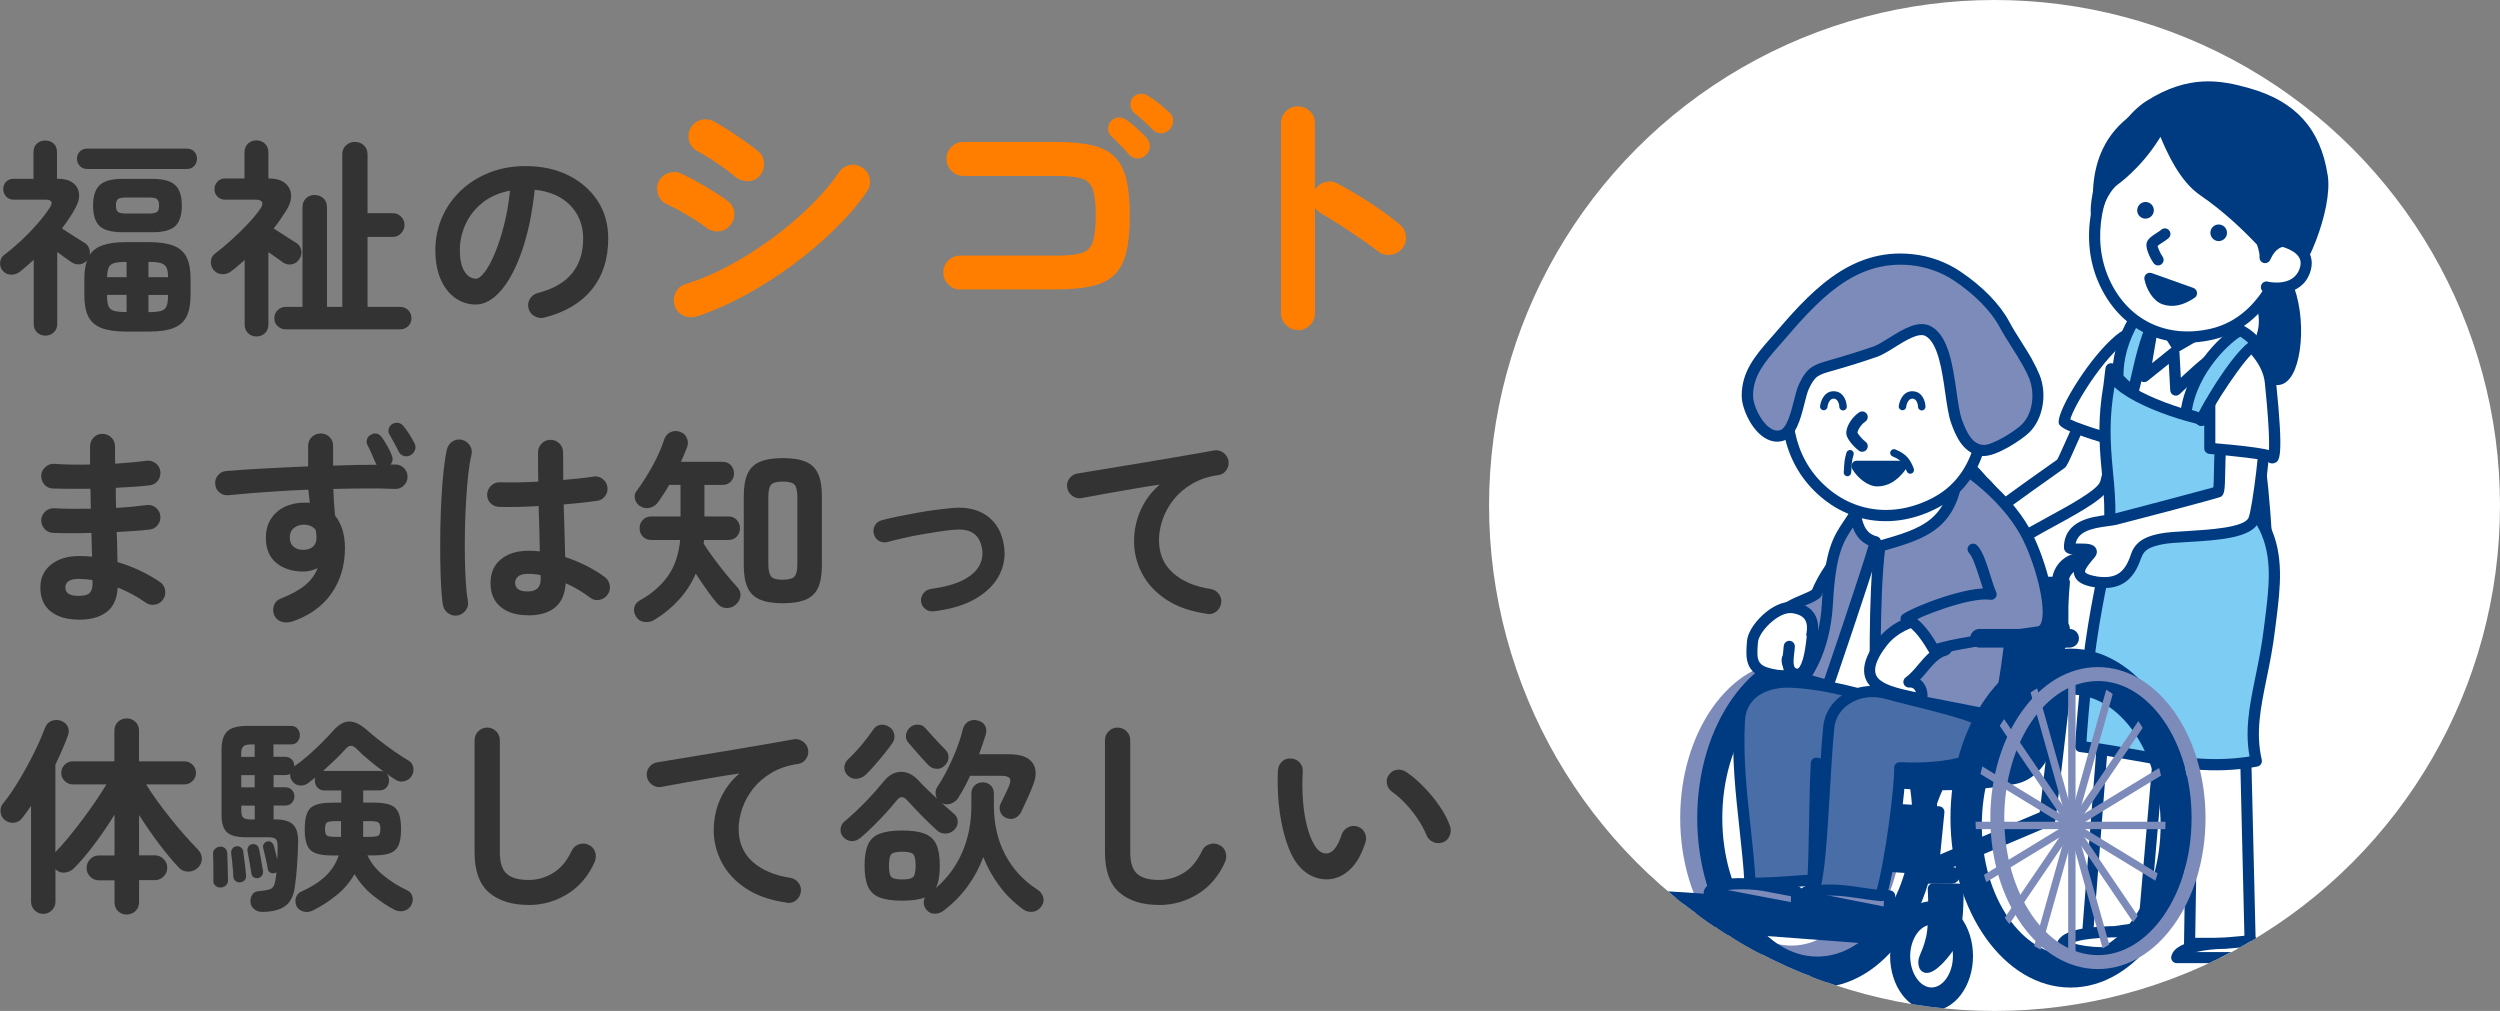 <?xml version="1.0" encoding="UTF-8"?><svg id="_レイヤー_1" xmlns="http://www.w3.org/2000/svg" xmlns:xlink="http://www.w3.org/1999/xlink" viewBox="0 0 346.21 140"><rect x="0" y="0" width="346.21" height="140" fill="#808080" stroke="none"/><defs><style>.cls-1{fill:none;}.cls-2{clip-path:url(#clippath);}.cls-3{fill:#003b82;}.cls-4{fill:#fff;}.cls-5{fill:#ff7e00;}.cls-6{fill:#7d8bba;}.cls-7{fill:#7dccf3;}.cls-8{fill:#333;}.cls-9{fill:#496da6;}</style><clipPath id="clippath"><circle class="cls-1" cx="276.21" cy="70" r="70"/></clipPath></defs><circle class="cls-4" cx="276.21" cy="70" r="70"/><g><path class="cls-8" d="M6.29,46.48c-.46,0-.85-.15-1.16-.45s-.46-.69-.46-1.18v-8.88c-.31,.29-.63,.58-.96,.86s-.66,.56-.99,.83c-.37,.27-.78,.4-1.22,.38-.45-.02-.82-.2-1.13-.55-.27-.33-.39-.72-.35-1.16,.04-.45,.23-.79,.58-1.05,.76-.56,1.54-1.23,2.36-1.99,.82-.77,1.57-1.55,2.27-2.36,.7-.8,1.25-1.53,1.66-2.17,.49-.74,.29-1.11-.58-1.11H1.9c-.45,0-.8-.15-1.06-.44s-.39-.63-.39-1.02,.13-.75,.39-1.02,.62-.41,1.06-.41h2.74v-3.7c0-.5,.16-.9,.48-1.18,.32-.28,.7-.42,1.15-.42s.85,.14,1.16,.42c.31,.28,.46,.67,.46,1.18v3.7h.17c.85,0,1.53,.18,2.02,.55,.5,.37,.78,.85,.86,1.46s-.08,1.26-.47,1.98c-.25,.49-.54,.97-.86,1.44-.32,.48-.66,.96-1.03,1.44,.29,.19,.64,.43,1.06,.7s.82,.53,1.21,.77c.39,.24,.68,.42,.87,.54,.29,.17,.49,.42,.61,.73,.12,.31,.15,.62,.09,.93,.41-.62,1.02-1.07,1.85-1.35,.83-.28,1.89-.42,3.19-.42h3.14c1.44,0,2.58,.17,3.42,.49,.84,.33,1.45,.86,1.82,1.6,.37,.74,.55,1.74,.55,3v2.24c0,1.24-.18,2.23-.55,2.97-.37,.74-.98,1.27-1.82,1.6-.84,.33-1.98,.49-3.42,.49h-3.14c-1.42,0-2.55-.17-3.4-.49-.85-.33-1.46-.86-1.83-1.6-.37-.74-.55-1.73-.55-2.97v-2.24c0-1.03,.13-1.88,.38-2.56-.27,.31-.61,.49-1,.54-.4,.05-.78-.04-1.15-.28-.23-.16-.53-.36-.89-.62-.36-.26-.72-.53-1.09-.8v9.95c0,.48-.16,.88-.48,1.18-.32,.3-.7,.45-1.15,.45Zm5.79-23.08c-.43,0-.77-.14-1.03-.42-.26-.28-.39-.62-.39-1s.13-.72,.39-.99c.26-.27,.61-.41,1.03-.41h13.77c.45,0,.79,.14,1.05,.41,.25,.27,.38,.6,.38,.99s-.13,.72-.38,1c-.25,.28-.6,.42-1.05,.42H12.08Zm4.89,8.76c-1.49,0-2.55-.28-3.16-.84-.61-.56-.92-1.51-.92-2.85s.31-2.26,.92-2.84c.61-.57,1.66-.86,3.16-.86h4.13c1.49,0,2.55,.29,3.16,.86,.61,.57,.92,1.52,.92,2.84s-.31,2.29-.92,2.85c-.61,.56-1.66,.84-3.16,.84h-4.13Zm-2.15,6.23h2.71v-2.12h-.06c-.72,0-1.27,.05-1.64,.16-.38,.11-.64,.31-.77,.61-.14,.3-.21,.75-.23,1.35Zm2.65,4.83h.06v-2.39h-2.71v.03c0,.66,.06,1.16,.19,1.5s.38,.57,.77,.68c.39,.12,.95,.17,1.69,.17Zm.03-13.65h3.08c.58,0,.97-.07,1.16-.22,.19-.15,.29-.44,.29-.89s-.1-.74-.29-.89c-.19-.15-.58-.22-1.16-.22h-3.08c-.58,0-.97,.07-1.16,.22s-.29,.44-.29,.89,.1,.74,.29,.89,.58,.22,1.16,.22Zm3.06,8.82h2.71c0-.6-.07-1.05-.22-1.35-.15-.3-.41-.5-.79-.61-.38-.11-.93-.16-1.64-.16h-.06v2.12Zm0,4.83h.06c.76,0,1.32-.06,1.7-.17s.63-.34,.76-.68c.13-.34,.19-.84,.19-1.5v-.03h-2.71v2.39Z"/><path class="cls-8" d="M35.54,46.6c-.46,0-.86-.15-1.18-.45-.32-.3-.48-.7-.48-1.21v-8.93c-.31,.27-.62,.54-.92,.8s-.61,.51-.92,.74c-.39,.31-.82,.45-1.31,.42-.48-.03-.88-.24-1.19-.63-.27-.37-.38-.78-.33-1.22,.05-.45,.26-.8,.63-1.05,.72-.54,1.47-1.17,2.25-1.88s1.53-1.44,2.23-2.18,1.27-1.44,1.72-2.08c.27-.39,.36-.7,.26-.93-.1-.23-.4-.35-.9-.35h-4.25c-.41,0-.75-.14-1.03-.42-.28-.28-.42-.63-.42-1.03s.14-.76,.42-1.05c.28-.29,.62-.44,1.03-.44h2.71v-3.61c0-.5,.16-.91,.48-1.21,.32-.3,.71-.45,1.18-.45s.83,.15,1.16,.45c.33,.3,.49,.7,.49,1.21v3.61c1.01,0,1.78,.21,2.3,.64,.52,.43,.8,.97,.84,1.64,.04,.67-.18,1.39-.67,2.17-.27,.43-.55,.85-.84,1.27s-.59,.82-.9,1.21c.29,.17,.64,.4,1.06,.68,.42,.28,.82,.54,1.22,.79,.4,.24,.68,.42,.86,.54,.35,.21,.57,.54,.67,.97,.1,.44,.02,.84-.23,1.21-.25,.43-.6,.68-1.05,.77-.45,.09-.86,0-1.25-.25-.19-.16-.48-.36-.86-.63-.38-.26-.76-.53-1.15-.8v10.01c0,.5-.16,.91-.48,1.21-.32,.3-.7,.45-1.15,.45Zm4.02-.99c-.43,0-.8-.15-1.11-.45s-.46-.66-.46-1.09,.15-.82,.46-1.12,.68-.45,1.11-.45h2.33v-13.79c0-.52,.16-.94,.49-1.25,.33-.31,.73-.46,1.19-.46s.89,.16,1.22,.46c.33,.31,.49,.73,.49,1.25v13.79h2.12V21.4c0-.52,.17-.95,.51-1.27,.34-.32,.75-.48,1.24-.48s.9,.16,1.24,.48c.34,.32,.51,.74,.51,1.27v8.12h3.49c.45,0,.83,.16,1.15,.48,.32,.32,.48,.7,.48,1.15s-.16,.83-.48,1.16c-.32,.33-.7,.5-1.15,.5h-3.49v9.69h4.51c.45,0,.82,.15,1.12,.45s.45,.67,.45,1.12-.15,.79-.45,1.09-.67,.45-1.12,.45h-15.86Z"/><path class="cls-8" d="M75.38,43.98c-.48,.12-.94,.05-1.37-.2s-.7-.61-.82-1.08c-.12-.46-.05-.91,.2-1.32s.61-.68,1.08-.8c2.15-.56,3.74-1.47,4.76-2.74s1.53-2.86,1.53-4.8c0-1.22-.27-2.32-.81-3.29-.54-.97-1.31-1.76-2.31-2.36-1-.6-2.2-.97-3.59-1.11-.35,3.26-.94,6.08-1.76,8.45-.83,2.38-1.79,4.21-2.91,5.5-1.12,1.29-2.28,1.94-3.51,1.94-1.03,0-1.97-.3-2.82-.9-.85-.6-1.53-1.46-2.02-2.59-.49-1.12-.74-2.47-.74-4.04s.31-3.12,.92-4.53c.61-1.41,1.48-2.64,2.6-3.71,1.12-1.07,2.45-1.9,3.97-2.5,1.52-.6,3.2-.9,5.02-.9,2.21,0,4.18,.42,5.89,1.27s3.07,2.02,4.06,3.52c.99,1.5,1.48,3.25,1.48,5.25,0,2.81-.75,5.16-2.26,7.03-1.5,1.87-3.7,3.18-6.59,3.91Zm-9.49-5.38c.35,0,.75-.3,1.21-.89s.92-1.43,1.38-2.52c.47-1.09,.89-2.37,1.28-3.86,.39-1.48,.68-3.13,.87-4.93-1.51,.29-2.78,.85-3.81,1.67-1.03,.83-1.8,1.8-2.33,2.94-.52,1.13-.8,2.32-.81,3.56,0,1.32,.21,2.32,.63,3,.42,.68,.95,1.02,1.59,1.02Z"/><path class="cls-5" d="M97.79,31.5c-.36-.28-.87-.63-1.54-1.05s-1.37-.83-2.09-1.24c-.72-.41-1.34-.72-1.85-.95-.58-.28-.98-.74-1.18-1.37-.2-.63-.17-1.23,.11-1.79,.3-.58,.77-.97,1.39-1.16s1.21-.15,1.77,.13c.61,.28,1.33,.65,2.15,1.11s1.63,.93,2.42,1.43,1.41,.92,1.87,1.28c.51,.41,.79,.93,.84,1.58,.05,.65-.14,1.23-.57,1.73-.41,.51-.93,.79-1.58,.84s-1.23-.13-1.73-.53Zm-1.41,12.34c-.64,.18-1.24,.12-1.81-.17-.57-.29-.96-.75-1.16-1.39-.18-.61-.12-1.21,.17-1.79,.29-.58,.74-.96,1.35-1.14,1.96-.61,3.96-1.46,6-2.55,2.04-1.09,4.03-2.34,5.94-3.75,1.92-1.41,3.68-2.9,5.3-4.48,1.61-1.58,2.95-3.15,4.02-4.72,.36-.53,.85-.86,1.49-.99,.63-.13,1.22,0,1.75,.38,.56,.36,.9,.85,1.01,1.49s0,1.22-.36,1.75c-1.17,1.73-2.65,3.47-4.46,5.24-1.8,1.77-3.78,3.44-5.94,5.03-2.16,1.59-4.38,3-6.67,4.23-2.29,1.23-4.5,2.19-6.63,2.88Zm5.45-19.35c-.36-.33-.86-.72-1.5-1.18s-1.31-.91-2-1.35c-.69-.44-1.28-.79-1.79-1.05-.56-.3-.93-.77-1.11-1.41-.18-.63-.1-1.23,.23-1.79,.33-.58,.81-.95,1.45-1.11,.63-.15,1.23-.08,1.79,.23,.56,.31,1.24,.72,2.04,1.24,.8,.52,1.58,1.05,2.34,1.58,.76,.53,1.36,.99,1.79,1.37,.48,.43,.73,.98,.74,1.64,.01,.66-.2,1.23-.63,1.71-.46,.48-1,.72-1.64,.72s-1.21-.2-1.71-.61Z"/><path class="cls-5" d="M132.99,40.1c-.63,0-1.19-.23-1.66-.71-.47-.47-.7-1.02-.7-1.66s.23-1.21,.7-1.66c.47-.44,1.02-.67,1.66-.67h13.3c1.55,0,2.71-.12,3.49-.36s1.3-.76,1.56-1.54,.4-1.99,.4-3.62-.13-2.86-.4-3.64-.79-1.28-1.56-1.52c-.77-.24-1.94-.36-3.49-.36h-12.88c-.63,0-1.18-.23-1.64-.69s-.69-1.02-.69-1.68,.23-1.21,.69-1.66,1-.67,1.64-.67h12.88c1.98,0,3.63,.15,4.95,.46s2.36,.84,3.12,1.6,1.3,1.8,1.62,3.12,.48,3,.48,5.03-.16,3.71-.48,5.03c-.32,1.32-.86,2.36-1.62,3.12-.76,.76-1.8,1.3-3.12,1.6s-2.97,.46-4.95,.46h-13.3Zm25.68-18.63c-.3,.33-.69,.49-1.16,.48-.47-.01-.86-.2-1.16-.55s-.7-.78-1.18-1.28-.93-.93-1.33-1.31c-.25-.25-.39-.58-.4-.97-.01-.39,.13-.75,.44-1.09,.28-.3,.62-.46,1.01-.48,.39-.01,.75,.09,1.09,.32,.41,.28,.88,.67,1.43,1.16s1.01,.95,1.39,1.35c.3,.33,.45,.72,.44,1.18-.01,.46-.2,.85-.55,1.18Zm1.03-3.47c-.33-.33-.75-.73-1.26-1.2s-.98-.87-1.41-1.2c-.25-.23-.41-.55-.46-.95-.05-.41,.05-.79,.3-1.14,.28-.31,.62-.48,1.01-.51,.39-.04,.75,.04,1.08,.25,.43,.25,.93,.6,1.5,1.05,.57,.45,1.06,.87,1.47,1.28,.36,.3,.53,.68,.53,1.12s-.15,.84-.46,1.2c-.28,.33-.65,.51-1.1,.55s-.86-.11-1.22-.44Z"/><path class="cls-5" d="M179.73,45.7c-.64,0-1.18-.23-1.64-.69s-.69-1-.69-1.64V17.06c0-.66,.23-1.21,.69-1.66s1-.67,1.64-.67,1.22,.22,1.68,.67,.69,1,.69,1.66v9.18c.33-.51,.79-.84,1.37-1.01,.58-.17,1.16-.11,1.71,.17,1.5,.79,3.03,1.69,4.59,2.71,1.56,1.02,2.91,2.01,4.06,2.97,.51,.41,.79,.95,.86,1.62,.06,.67-.12,1.26-.55,1.77-.41,.48-.94,.76-1.6,.82s-1.24-.11-1.75-.51c-.71-.56-1.53-1.16-2.46-1.79-.93-.63-1.85-1.25-2.78-1.85-.93-.6-1.77-1.11-2.53-1.54-.41-.23-.71-.51-.92-.84v14.63c0,.63-.23,1.18-.69,1.64s-1.02,.69-1.68,.69Z"/><path class="cls-8" d="M10.89,85.81c-1.59,0-2.87-.37-3.84-1.12-.97-.75-1.46-1.86-1.46-3.33,0-1.32,.49-2.38,1.47-3.17,.98-.79,2.29-1.19,3.94-1.19,.58,0,1.16,.03,1.75,.09l-.09-3.29c-2.02,.06-3.8,.06-5.35,0-.48-.04-.88-.24-1.18-.6s-.44-.77-.42-1.24c.04-.46,.24-.85,.6-1.16,.36-.31,.77-.45,1.24-.41,.74,.04,1.54,.06,2.4,.07s1.74,0,2.63-.01c-.02-.47-.03-.93-.03-1.4s0-.92-.03-1.37c-.95,.02-1.87,.02-2.76,.01-.89,0-1.71-.02-2.45-.04-.48-.02-.88-.21-1.18-.57s-.44-.78-.42-1.27c.04-.47,.24-.85,.6-1.16s.77-.45,1.24-.41c1.44,.1,3.07,.13,4.92,.09v-2.5c0-.48,.16-.9,.49-1.24,.33-.34,.74-.51,1.22-.51s.9,.17,1.24,.51,.51,.75,.51,1.24v1.12c0,.4,0,.82,.03,1.27,.79-.06,1.56-.12,2.3-.19,.74-.07,1.41-.14,2.01-.22,.47-.06,.89,.05,1.27,.33,.38,.28,.6,.66,.66,1.12,.06,.49-.05,.92-.33,1.29-.28,.38-.65,.6-1.12,.66-.68,.08-1.42,.15-2.23,.2-.8,.06-1.63,.11-2.49,.15,0,.45,0,.9,.01,1.37s.02,.93,.04,1.4c.78-.04,1.52-.09,2.23-.16,.71-.07,1.36-.14,1.96-.22,.47-.08,.89,.03,1.27,.32,.38,.29,.6,.67,.66,1.13s-.05,.89-.33,1.27c-.28,.38-.65,.6-1.12,.66-.66,.08-1.38,.15-2.15,.2-.78,.06-1.59,.11-2.44,.15,.04,.78,.06,1.51,.07,2.21s.02,1.35,.04,1.95c1.12,.33,2.19,.74,3.2,1.22,1.01,.49,1.9,1,2.68,1.54,.39,.25,.63,.62,.71,1.11,.09,.49,0,.92-.28,1.31-.27,.39-.64,.63-1.12,.71-.48,.09-.91,0-1.29-.28-.54-.39-1.14-.76-1.8-1.12-.66-.36-1.35-.68-2.07-.97-.08,1.53-.58,2.66-1.51,3.38-.93,.72-2.22,1.08-3.87,1.08Zm-.03-3.29c.79,0,1.32-.14,1.57-.42s.38-.68,.38-1.21v-.55c-.66-.12-1.31-.17-1.95-.17s-1.08,.11-1.37,.32c-.29,.21-.44,.5-.44,.87,0,.78,.6,1.16,1.8,1.16Z"/><path class="cls-8" d="M40.31,86.1c-.46,.14-.92,.13-1.35-.01s-.76-.43-.97-.86c-.19-.45-.21-.9-.06-1.37,.16-.46,.47-.79,.93-.96,1.43-.56,2.57-1.18,3.39-1.86s1.4-1.46,1.73-2.36c-.66,.31-1.31,.47-1.95,.47-1.53,0-2.78-.39-3.75-1.18-.97-.79-1.46-1.95-1.46-3.48,0-1.03,.23-1.91,.7-2.63s1.1-1.29,1.91-1.67c.8-.39,1.71-.58,2.72-.58h.39c.13,0,.25,0,.36,.03-.04-.29-.07-.59-.1-.9-.03-.31-.06-.62-.1-.93-1.94,.08-3.86,.18-5.75,.32s-3.64,.28-5.25,.44c-.49,.06-.91-.06-1.28-.35-.37-.29-.57-.67-.61-1.13-.06-.47,.06-.88,.36-1.25,.3-.37,.68-.57,1.15-.61,1.65-.14,3.45-.26,5.41-.36,1.96-.11,3.94-.2,5.94-.28v-2.85c0-.49,.17-.89,.51-1.22,.34-.33,.75-.49,1.24-.49s.89,.17,1.22,.49c.33,.33,.49,.74,.49,1.22v2.74c1.07-.04,2.11-.07,3.11-.09s1.98-.03,2.91-.03c-.02-.04-.04-.09-.07-.15-.03-.06-.06-.12-.1-.17-.14-.33-.31-.73-.51-1.19-.2-.47-.4-.88-.6-1.25-.12-.23-.13-.5-.04-.79s.29-.5,.6-.64c.27-.16,.54-.19,.81-.1,.27,.09,.5,.27,.67,.54,.21,.29,.46,.67,.73,1.15,.27,.48,.47,.91,.61,1.29,.21,.47,.15,.89-.17,1.28h.7c.47,0,.86,.17,1.19,.51,.33,.34,.48,.75,.47,1.24-.02,.47-.2,.86-.54,1.18s-.75,.47-1.24,.45c-1.2-.06-2.53-.08-3.99-.07-1.46,.01-2.96,.03-4.51,.07,.02,.62,.05,1.25,.09,1.89,.04,.64,.09,1.24,.15,1.8,.91,1.13,1.37,2.63,1.37,4.51,0,2.43-.64,4.54-1.91,6.33s-3.12,3.09-5.54,3.88Zm1.72-9.95c.56-.02,1-.17,1.32-.45,.32-.28,.48-.69,.48-1.24,0-.16,0-.33-.03-.52s-.05-.39-.09-.58c-.41-.47-.95-.7-1.63-.7-.54,0-1,.16-1.38,.46-.38,.31-.57,.75-.57,1.31s.18,1,.54,1.29c.36,.3,.81,.44,1.35,.42Zm14.81-13.12c-.27,.17-.57,.21-.9,.12-.33-.1-.57-.3-.73-.61-.16-.33-.35-.72-.6-1.16-.24-.45-.47-.85-.68-1.22-.14-.21-.17-.47-.1-.77,.07-.3,.24-.53,.51-.68s.55-.2,.83-.15c.28,.06,.52,.21,.71,.46,.23,.27,.5,.64,.79,1.09s.53,.88,.73,1.27c.16,.31,.18,.62,.07,.93s-.32,.55-.62,.73Z"/><path class="cls-8" d="M63.39,85.23c-.49,.08-.92-.02-1.31-.29-.39-.27-.63-.64-.73-1.11-.12-.64-.2-1.51-.26-2.62-.06-1.11-.1-2.35-.12-3.73-.02-1.38-.01-2.81,.01-4.29,.03-1.48,.08-2.93,.16-4.34,.08-1.41,.18-2.69,.31-3.84s.28-2.09,.45-2.81c.12-.46,.38-.82,.79-1.08s.84-.32,1.31-.2,.82,.38,1.08,.79,.32,.84,.2,1.31c-.17,.72-.32,1.62-.44,2.71-.12,1.09-.21,2.28-.29,3.57-.08,1.29-.13,2.61-.16,3.97-.03,1.36-.03,2.67-.01,3.94,.02,1.27,.06,2.43,.13,3.46,.07,1.04,.16,1.89,.28,2.55,.1,.47,0,.89-.28,1.28-.28,.39-.65,.63-1.12,.73Zm9.69-.03c-1.55,0-2.8-.38-3.74-1.15-.94-.77-1.41-1.87-1.41-3.3s.47-2.47,1.41-3.27c.94-.8,2.24-1.21,3.88-1.21,.5,0,1.02,.03,1.54,.09-.02-.91-.04-1.91-.07-2.98-.03-1.08-.06-2.18-.1-3.3-1.03,.06-2.02,.1-2.98,.12-.96,.02-1.79,.02-2.49,0-.48-.02-.89-.2-1.21-.54-.32-.34-.47-.75-.45-1.24,.04-.47,.23-.86,.57-1.18,.34-.32,.74-.47,1.21-.45,.68,.02,1.48,.02,2.4,.01s1.89-.04,2.9-.1c-.02-.74-.03-1.45-.03-2.12v-1.92c0-.48,.17-.9,.5-1.24,.33-.34,.74-.51,1.22-.51s.92,.17,1.25,.51c.33,.34,.5,.75,.5,1.24,0,.6,0,1.22,.01,1.86,0,.64,.01,1.29,.01,1.95,.85-.08,1.63-.16,2.34-.23s1.3-.16,1.79-.23c.47-.1,.89,0,1.28,.28,.39,.28,.62,.66,.7,1.12,.08,.47-.02,.89-.31,1.28-.28,.39-.65,.61-1.12,.67-.54,.08-1.22,.16-2.02,.25-.81,.09-1.67,.17-2.6,.25,.04,1.36,.08,2.67,.12,3.93,.04,1.26,.07,2.38,.09,3.35,1.07,.35,2.07,.77,3.01,1.25,.94,.49,1.76,.99,2.46,1.51,.39,.29,.62,.67,.7,1.15s-.02,.91-.29,1.29c-.27,.39-.65,.63-1.12,.73-.48,.1-.91,0-1.29-.29-.49-.37-1.02-.73-1.6-1.08-.58-.35-1.18-.66-1.8-.93-.19,2.97-1.94,4.45-5.24,4.45Zm0-3.29c1.2,0,1.8-.57,1.8-1.72,0-.06,0-.14-.01-.23,0-.1-.01-.2-.01-.32-.58-.12-1.17-.17-1.78-.17s-1.04,.12-1.32,.35c-.28,.23-.42,.53-.42,.9s.14,.66,.41,.87c.27,.21,.72,.32,1.34,.32Z"/><path class="cls-8" d="M90.63,85.84c-.43,.25-.89,.35-1.4,.29-.5-.06-.89-.31-1.16-.76-.25-.41-.33-.83-.23-1.25,.1-.43,.36-.76,.79-.99,1.61-.89,2.89-2,3.84-3.32s1.52-3,1.72-5.03h-3.99c-.49,0-.88-.16-1.18-.48s-.45-.7-.45-1.15,.15-.83,.45-1.15,.69-.48,1.18-.48h4.04v-4.37h-1.57c-.25,.45-.51,.88-.79,1.29-.27,.42-.53,.8-.79,1.15-.27,.37-.64,.61-1.11,.73-.47,.12-.91,.04-1.34-.23-.35-.21-.58-.53-.7-.95s-.05-.79,.2-1.12c.78-1.05,1.52-2.22,2.23-3.51,.71-1.29,1.25-2.52,1.62-3.68,.16-.45,.44-.77,.84-.97,.41-.2,.84-.23,1.31-.07,.45,.14,.77,.41,.96,.83,.19,.42,.21,.85,.06,1.29-.14,.33-.28,.67-.42,1.02-.15,.35-.3,.69-.45,1.02h5.76c.48,0,.87,.16,1.16,.47,.29,.31,.44,.69,.44,1.13s-.15,.83-.44,1.14-.68,.46-1.16,.46h-2.5v4.37h3.29c.5,0,.9,.16,1.19,.48s.44,.7,.44,1.15-.15,.83-.44,1.15-.69,.48-1.19,.48h-3.35c0,.08,0,.16-.01,.25-.01,.09-.03,.17-.04,.25,.39,.62,.86,1.31,1.41,2.05,.55,.75,1.12,1.47,1.7,2.18,.58,.71,1.1,1.31,1.54,1.79,.35,.37,.5,.78,.45,1.24-.05,.46-.26,.85-.63,1.18-.39,.35-.83,.51-1.34,.48s-.92-.24-1.25-.63c-.43-.5-.9-1.12-1.43-1.86-.52-.74-1.04-1.49-1.54-2.27-.58,1.34-1.36,2.54-2.33,3.61-.97,1.07-2.1,2-3.4,2.79Zm17.78-2.3c-1.32,0-2.38-.17-3.17-.51-.8-.34-1.37-.9-1.72-1.67-.35-.78-.52-1.81-.52-3.11v-9.52c0-1.3,.17-2.34,.52-3.11,.35-.78,.92-1.33,1.72-1.67,.8-.34,1.85-.51,3.17-.51s2.4,.17,3.19,.51c.79,.34,1.35,.9,1.7,1.67,.35,.78,.52,1.81,.52,3.11v9.54c0,1.3-.17,2.33-.52,3.1-.35,.77-.92,1.32-1.7,1.66-.79,.34-1.85,.51-3.19,.51Zm0-3.26c.82,0,1.35-.15,1.62-.45s.39-.87,.39-1.7v-9.28c0-.85-.13-1.43-.39-1.72s-.8-.44-1.62-.44-1.38,.15-1.63,.44c-.25,.29-.38,.86-.38,1.72v9.25c0,.83,.13,1.41,.38,1.72,.25,.31,.79,.47,1.63,.47Z"/><path class="cls-8" d="M129.3,84.65c-.43,.06-.81-.04-1.15-.31-.34-.26-.54-.61-.6-1.03-.04-.43,.07-.81,.33-1.15,.26-.34,.61-.54,1.03-.6,1.84-.25,3.3-.65,4.38-1.19,1.08-.54,1.83-1.18,2.26-1.92s.58-1.5,.47-2.3c-.14-1.03-.51-1.77-1.14-2.24s-1.5-.65-2.65-.55c-.62,.04-1.34,.12-2.17,.25-.83,.13-1.67,.27-2.55,.42s-1.71,.33-2.5,.51-1.48,.35-2.07,.51c-.43,.12-.83,.07-1.19-.13-.37-.2-.61-.52-.73-.95-.12-.41-.07-.8,.13-1.18,.2-.38,.52-.63,.95-.74,.62-.17,1.35-.35,2.2-.52,.84-.17,1.73-.34,2.65-.51,.92-.17,1.82-.31,2.71-.42s1.66-.2,2.34-.26c1.96-.16,3.56,.24,4.8,1.18,1.24,.94,1.99,2.31,2.24,4.12,.21,1.38,0,2.7-.64,3.97-.64,1.27-1.72,2.36-3.23,3.26-1.51,.9-3.47,1.5-5.88,1.79Z"/><path class="cls-8" d="M167.14,85c-2.29-.33-4.18-.99-5.67-1.99-1.49-1-2.6-2.21-3.33-3.62-.73-1.42-1.09-2.89-1.09-4.42s.31-3,.92-4.35,1.49-2.52,2.63-3.51c-1.16,.17-2.41,.37-3.73,.6s-2.6,.45-3.84,.67c-1.24,.22-2.33,.42-3.26,.6-.46,.08-.89-.03-1.28-.32s-.62-.67-.7-1.13c-.08-.48,.03-.92,.32-1.29,.29-.38,.68-.61,1.16-.68,.62-.1,1.42-.23,2.39-.39,.97-.16,2.06-.34,3.26-.54,1.2-.19,2.43-.4,3.7-.61,1.26-.21,2.5-.42,3.71-.63,1.21-.2,2.32-.39,3.33-.57,1.01-.17,1.83-.32,2.47-.44,.45-.08,.86,.02,1.25,.29,.39,.27,.63,.63,.73,1.08,.1,.47,.01,.9-.25,1.31s-.63,.65-1.09,.73c-1.42,.19-2.64,.6-3.68,1.21-1.04,.61-1.9,1.35-2.58,2.21-.68,.86-1.18,1.78-1.51,2.75-.33,.97-.5,1.91-.5,2.82,0,1.88,.64,3.4,1.92,4.55s3.02,1.9,5.21,2.23c.49,.08,.87,.31,1.16,.7,.29,.39,.4,.81,.32,1.28-.08,.49-.31,.87-.68,1.16-.38,.29-.81,.4-1.29,.32Z"/><path class="cls-8" d="M17.58,126.66c-.49,0-.89-.16-1.22-.47s-.5-.72-.5-1.22v-3.06h-2.15c-.49,0-.89-.17-1.22-.5-.33-.33-.5-.74-.5-1.22s.17-.87,.5-1.21c.33-.34,.74-.51,1.22-.51h2.15v-5.65c-.83,1.36-1.75,2.71-2.75,4.04-1,1.34-1.95,2.46-2.87,3.38-.35,.35-.77,.55-1.27,.6-.5,.05-.93-.11-1.29-.48v4.51c0,.47-.17,.86-.5,1.19s-.73,.5-1.19,.5-.86-.17-1.19-.5c-.33-.33-.5-.73-.5-1.19v-13.27c-.19,.29-.39,.58-.6,.86s-.41,.56-.63,.83c-.27,.37-.64,.58-1.12,.64-.48,.06-.91-.07-1.29-.38-.33-.27-.52-.62-.58-1.06s.04-.82,.29-1.15c.76-.93,1.51-2.02,2.25-3.26,.75-1.24,1.44-2.5,2.07-3.77s1.14-2.43,1.53-3.48c.19-.5,.5-.84,.92-1s.86-.17,1.32-.01c.43,.16,.73,.42,.92,.8,.18,.38,.19,.81,.01,1.29-.23,.64-.5,1.29-.79,1.96-.29,.67-.6,1.34-.93,2.02v12.11c.56-.56,1.16-1.23,1.8-2.01,.64-.78,1.29-1.6,1.95-2.49,.66-.88,1.28-1.75,1.85-2.59,.57-.84,1.06-1.6,1.47-2.28h-4.66c-.43,0-.8-.16-1.12-.47-.32-.31-.48-.69-.48-1.13s.16-.82,.48-1.13,.69-.47,1.12-.47h5.76v-4.25c0-.5,.17-.91,.5-1.22s.74-.47,1.22-.47,.86,.16,1.19,.47,.5,.72,.5,1.22v4.25h6.26c.45,0,.83,.16,1.15,.47s.48,.69,.48,1.13-.16,.83-.48,1.13c-.32,.31-.7,.47-1.15,.47h-5.27c.41,.68,.91,1.43,1.5,2.24,.59,.81,1.22,1.64,1.88,2.47,.66,.83,1.32,1.62,1.99,2.37,.67,.75,1.28,1.4,1.82,1.96,.33,.33,.5,.74,.52,1.22,.02,.49-.17,.91-.55,1.28-.37,.35-.81,.53-1.32,.54-.51,0-.95-.17-1.29-.54-.89-.93-1.83-2.06-2.82-3.38-.99-1.32-1.89-2.63-2.71-3.93v5.59h2.18c.47,0,.87,.17,1.21,.51,.34,.34,.51,.74,.51,1.21s-.17,.89-.51,1.22c-.34,.33-.74,.5-1.21,.5h-2.18v3.06c0,.5-.17,.91-.5,1.22s-.73,.47-1.19,.47Z"/><path class="cls-8" d="M30.53,122.9c-.27,.02-.51-.07-.71-.26-.2-.19-.3-.43-.28-.7,.02-.31,.02-.7,.01-1.16,0-.47-.01-.93-.01-1.4s-.01-.84-.03-1.13c-.02-.27,.06-.5,.25-.68s.4-.29,.66-.31c.29-.04,.53,.03,.73,.2,.19,.17,.3,.4,.32,.67,.02,.29,.03,.67,.04,1.15s.02,.95,.04,1.43c.02,.48,.03,.87,.03,1.18,0,.29-.09,.53-.28,.71-.18,.18-.44,.29-.77,.31Zm5.79,3.38c-.47,0-.84-.13-1.13-.38s-.46-.56-.5-.93c-.04-.41,.04-.77,.25-1.08,.2-.31,.52-.47,.95-.49,.78-.06,1.32-.17,1.63-.32,.31-.16,.51-.53,.61-1.13,.04-.17,.07-.36,.09-.55,.02-.19,.04-.4,.06-.61-.04,.04-.12,.08-.23,.12-.19,.06-.39,.04-.6-.06-.2-.1-.33-.25-.36-.47-.06-.39-.16-.88-.29-1.48-.14-.6-.25-1.09-.35-1.46-.06-.19-.03-.38,.07-.55,.11-.17,.26-.29,.45-.35,.21-.06,.41-.03,.58,.07,.17,.11,.29,.27,.35,.48,.08,.23,.16,.53,.25,.89,.09,.36,.17,.71,.25,1.06,.02-.33,.03-.66,.04-.98,0-.32,.01-.61,.01-.86,0-.47-.08-.79-.23-.97s-.49-.28-.99-.28h-3.14c-1.26,0-2.14-.23-2.65-.68-.5-.46-.76-1.25-.76-2.37v-9.05c0-1.22,.27-2.08,.8-2.58s1.44-.74,2.72-.74h6.14c.37,0,.66,.13,.87,.39,.21,.26,.32,.56,.32,.89s-.11,.63-.32,.89-.5,.39-.87,.39h-2.47v1.72h1.6c.39,0,.7,.12,.93,.36,.23,.24,.35,.54,.35,.89l-.03,.09c.6-.41,1.23-.9,1.89-1.47,.66-.57,1.3-1.17,1.92-1.79s1.16-1.19,1.63-1.72c.74-.83,1.47-1.25,2.21-1.25s1.53,.38,2.39,1.13c.5,.45,1.08,.93,1.73,1.44,.65,.51,1.32,1.01,2.02,1.5,.7,.49,1.36,.91,1.98,1.28,.39,.21,.63,.52,.73,.93,.1,.41,.04,.81-.17,1.19-.19,.37-.51,.62-.96,.77s-.87,.09-1.28-.16-.83-.53-1.25-.84c.21,.25,.32,.56,.32,.93s-.12,.69-.35,.96c-.23,.27-.56,.41-.99,.41h-2.24v1.69h1.46c.99,0,1.76,.11,2.3,.32s.93,.59,1.15,1.12c.22,.53,.33,1.28,.33,2.23s-.11,1.66-.33,2.2c-.22,.53-.61,.91-1.15,1.12s-1.31,.32-2.3,.32h-.87c.5,1.07,1.25,2,2.23,2.79,.98,.8,2.06,1.47,3.25,2.04,.39,.17,.64,.46,.74,.86,.11,.4,.06,.78-.13,1.15-.21,.43-.54,.7-.99,.83-.45,.13-.89,.08-1.34-.13-1.01-.52-2.02-1.2-3.03-2.02s-1.85-1.8-2.53-2.92c-.64,1.12-1.47,2.1-2.49,2.92s-2.13,1.54-3.33,2.14c-.43,.19-.86,.23-1.29,.1s-.74-.37-.92-.74c-.17-.41-.2-.8-.07-1.19,.13-.39,.37-.66,.74-.82,1.32-.58,2.42-1.28,3.3-2.09,.88-.82,1.51-1.79,1.88-2.91h-.93c-.97,0-1.73-.11-2.29-.32-.55-.21-.94-.59-1.16-1.12-.22-.53-.33-1.27-.33-2.2s.11-1.69,.33-2.23c.22-.53,.61-.91,1.16-1.12,.55-.21,1.31-.32,2.29-.32h1.28v-1.69h-2.3c-.43,0-.76-.14-1-.41-.24-.27-.36-.59-.36-.96,0-.12,.02-.25,.06-.41-.19,.14-.37,.27-.54,.41s-.33,.26-.48,.38c-.37,.25-.76,.35-1.18,.29-.42-.06-.74-.25-.98-.58-.23-.29-.33-.63-.29-1.02-.19,.12-.43,.17-.7,.17h-1.6v1.69h1.6c.39,0,.7,.12,.93,.36,.23,.24,.35,.54,.35,.89s-.12,.65-.35,.9c-.23,.25-.54,.38-.93,.38h-1.6v1.92h.29c1.11,0,1.91,.24,2.4,.71,.49,.48,.73,1.28,.71,2.4-.02,1.01-.07,2.1-.15,3.26-.08,1.16-.18,2.18-.32,3.06-.17,1.2-.62,2.06-1.34,2.58s-1.77,.78-3.14,.8Zm-3-4.1c-.25,.04-.48-.01-.68-.16-.2-.15-.32-.34-.33-.6,0-.27-.02-.62-.06-1.03-.04-.42-.08-.83-.12-1.24-.04-.41-.08-.74-.12-.99-.02-.23,.04-.45,.17-.64,.14-.19,.32-.3,.55-.32,.23-.04,.45,.01,.64,.16s.3,.33,.32,.57c.04,.25,.08,.58,.13,.99,.05,.41,.1,.82,.15,1.22,.05,.41,.08,.75,.1,1.02,.06,.58-.19,.92-.76,1.02Zm.09-17.37h1.86v-1.72h-.47c-.54,0-.91,.09-1.11,.28-.19,.19-.29,.53-.29,1.03v.41Zm0,4.22h1.86v-1.69h-1.86v1.69Zm1.46,4.45h.41v-1.92h-1.86v.73c0,.47,.09,.78,.28,.95s.58,.25,1.18,.25Zm.9,8.12c-.23,.04-.44,0-.63-.1s-.3-.3-.33-.57c-.06-.39-.14-.9-.25-1.53-.11-.63-.2-1.13-.28-1.5-.04-.27,0-.49,.13-.67s.29-.28,.48-.32c.23-.04,.44,0,.62,.1s.31,.3,.36,.57c.06,.25,.12,.57,.19,.95,.07,.38,.13,.75,.2,1.12,.07,.37,.12,.68,.16,.93,.04,.23,0,.45-.13,.66-.13,.2-.31,.32-.54,.36Zm17.37-14.73c-.7-.52-1.39-1.07-2.08-1.64s-1.24-1.07-1.64-1.5c-.31-.31-.59-.46-.83-.45-.24,0-.51,.18-.8,.51-.37,.43-.83,.9-1.38,1.43-.55,.52-1.11,1.04-1.67,1.54h7.8c.25,0,.46,.04,.61,.12Zm-6.58,9.02h.67v-2.18h-.67c-.66,0-1.08,.06-1.27,.19s-.28,.43-.28,.92,.09,.79,.28,.9c.18,.12,.61,.17,1.27,.17Zm3.73,0h.84c.66,0,1.08-.06,1.27-.17,.18-.12,.28-.42,.28-.9s-.09-.79-.28-.92-.61-.19-1.27-.19h-.84v2.18Z"/><path class="cls-8" d="M73.2,125.32c-2.33,0-4.16-.58-5.49-1.73-1.33-1.15-1.99-3.01-1.99-5.57v-15.51c0-.48,.17-.9,.51-1.24,.34-.34,.75-.51,1.24-.51s.9,.17,1.24,.51,.51,.75,.51,1.24v15.51c0,1.44,.32,2.43,.97,3s1.65,.84,3.01,.84c1.2,0,2.33-.32,3.39-.96,1.06-.64,1.92-1.67,2.58-3.08,.21-.45,.55-.75,1.02-.9,.47-.16,.91-.13,1.34,.09,.45,.19,.74,.52,.89,.99s.12,.92-.07,1.37c-.85,1.92-2.1,3.4-3.74,4.42s-3.44,1.54-5.4,1.54Z"/><path class="cls-8" d="M108.93,125c-2.29-.33-4.18-.99-5.67-1.99-1.49-1-2.6-2.21-3.33-3.62-.73-1.42-1.09-2.89-1.09-4.42s.31-3,.92-4.35,1.49-2.52,2.63-3.51c-1.16,.17-2.41,.37-3.73,.6s-2.6,.45-3.84,.67c-1.24,.22-2.33,.42-3.26,.6-.46,.08-.89-.03-1.28-.32s-.62-.67-.7-1.13c-.08-.48,.03-.92,.32-1.29,.29-.38,.68-.61,1.16-.68,.62-.1,1.42-.23,2.39-.39,.97-.16,2.06-.34,3.26-.54,1.2-.19,2.43-.4,3.7-.61,1.26-.21,2.5-.42,3.71-.63,1.21-.2,2.32-.39,3.33-.57,1.01-.17,1.83-.32,2.47-.44,.45-.08,.86,.02,1.25,.29,.39,.27,.63,.63,.73,1.08,.1,.47,.01,.9-.25,1.31s-.63,.65-1.09,.73c-1.42,.19-2.64,.6-3.68,1.21-1.04,.61-1.9,1.35-2.58,2.21-.68,.86-1.18,1.78-1.51,2.75-.33,.97-.5,1.91-.5,2.82,0,1.88,.64,3.4,1.92,4.55s3.02,1.9,5.21,2.23c.49,.08,.87,.31,1.16,.7,.29,.39,.4,.81,.32,1.28-.08,.49-.31,.87-.68,1.16-.38,.29-.81,.4-1.29,.32Z"/><path class="cls-8" d="M119.09,116.06c-.35,.31-.75,.45-1.19,.42s-.83-.23-1.16-.6c-.27-.33-.38-.71-.33-1.13,.05-.43,.24-.77,.57-1.02,.97-.81,1.93-1.71,2.88-2.69,.95-.98,1.79-1.93,2.53-2.84,.68-.85,1.46-1.29,2.36-1.31,.89-.02,1.73,.4,2.5,1.25,.33,.37,.72,.76,1.16,1.18,.45,.42,.9,.85,1.37,1.3-.14-.23-.21-.5-.22-.79s.06-.56,.22-.81c.74-1.12,1.44-2.41,2.09-3.86s1.15-2.85,1.48-4.21c.14-.5,.41-.86,.81-1.06,.41-.2,.83-.24,1.28-.1,.48,.14,.81,.38,.99,.73s.2,.75,.09,1.19c-.14,.43-.28,.87-.44,1.34-.16,.46-.32,.93-.49,1.4h4.1c1.63,0,2.73,.39,3.29,1.18,.56,.79,.59,1.81,.09,3.07-.19,.52-.43,1.09-.7,1.69-.27,.6-.57,1.25-.9,1.95-.17,.39-.45,.69-.81,.9-.37,.21-.79,.23-1.25,.06-.43-.16-.72-.44-.87-.84s-.15-.79,.03-1.16c.17-.35,.37-.76,.6-1.22,.22-.46,.4-.85,.54-1.16,.23-.56,.27-.95,.1-1.16-.17-.21-.53-.32-1.09-.32h-4.37c-.25,.54-.52,1.08-.8,1.6-.28,.52-.58,1.03-.89,1.51-.25,.37-.59,.62-1.02,.76s-.83,.11-1.22-.09c.29,.25,.57,.49,.84,.73,.27,.23,.52,.46,.76,.67,.35,.25,.55,.59,.6,1.02,.05,.43-.07,.81-.36,1.16-.31,.37-.7,.58-1.18,.63-.48,.05-.9-.08-1.27-.39-.39-.35-.84-.77-1.35-1.27-.51-.5-1.02-1-1.51-1.53-.49-.52-.93-.98-1.29-1.37-.29-.33-.55-.49-.79-.48-.23,0-.49,.19-.76,.54-.37,.46-.83,1-1.38,1.6s-1.14,1.21-1.76,1.83-1.24,1.19-1.86,1.72Zm-1.72-8.7c-.31-.33-.46-.7-.44-1.12s.19-.78,.52-1.09c.64-.6,1.26-1.26,1.85-1.96,.59-.71,1.13-1.42,1.62-2.14,.27-.41,.62-.63,1.05-.68,.43-.05,.83,.06,1.22,.33,.35,.23,.57,.56,.65,.99,.09,.43,0,.84-.28,1.25-.33,.47-.71,.97-1.15,1.51s-.88,1.07-1.32,1.57c-.45,.5-.86,.94-1.25,1.31-.35,.31-.76,.49-1.24,.52s-.89-.13-1.24-.5Zm13.36,18.71c-.39,.31-.82,.47-1.29,.47s-.88-.21-1.21-.64c-.19-.27-.3-.55-.31-.83s.05-.55,.19-.8c-.74,.31-1.79,.46-3.17,.46s-2.36-.15-3.11-.44c-.76-.29-1.29-.79-1.62-1.5-.32-.71-.48-1.68-.48-2.92s.16-2.22,.48-2.92c.32-.71,.86-1.21,1.62-1.5,.76-.29,1.79-.44,3.11-.44s2.36,.15,3.11,.44c.76,.29,1.3,.79,1.62,1.5,.32,.71,.48,1.68,.48,2.92,0,1.36-.18,2.4-.55,3.11,1.61-1.38,2.83-3.04,3.67-4.98,.83-1.94,1.25-4.07,1.25-6.4v-1.69c0-.48,.16-.87,.47-1.15,.31-.28,.68-.42,1.11-.42s.79,.14,1.09,.42c.3,.28,.45,.67,.45,1.15v1.69c0,2.52,.52,4.77,1.56,6.75,1.04,1.98,2.52,3.59,4.44,4.83,.41,.25,.68,.6,.82,1.03,.13,.44,.06,.87-.23,1.29s-.68,.68-1.16,.76c-.48,.08-.94-.03-1.37-.32-1.28-.93-2.38-2.01-3.3-3.25-.92-1.23-1.66-2.57-2.23-4-.52,1.42-1.23,2.74-2.11,3.97-.88,1.23-1.98,2.36-3.3,3.39Zm-5.79-4.28c.78,0,1.28-.11,1.51-.33,.23-.22,.35-.75,.35-1.59s-.12-1.36-.35-1.59c-.23-.22-.74-.33-1.51-.33s-1.28,.11-1.5,.33-.33,.75-.33,1.59,.11,1.36,.33,1.59c.22,.22,.72,.33,1.5,.33Zm5.91-15.8c-.31,.33-.69,.49-1.13,.48s-.83-.18-1.16-.51c-.25-.27-.56-.61-.92-1-.36-.4-.71-.79-1.05-1.19-.34-.4-.63-.73-.86-1-.25-.33-.33-.7-.25-1.11,.09-.41,.3-.74,.63-.99,.29-.23,.64-.34,1.05-.32,.41,.02,.75,.19,1.02,.52,.21,.23,.48,.53,.8,.89,.32,.36,.66,.72,1,1.09,.35,.37,.66,.69,.93,.96,.31,.31,.46,.67,.45,1.08s-.18,.78-.51,1.11Z"/><path class="cls-8" d="M160.5,125.32c-2.33,0-4.16-.58-5.49-1.73-1.33-1.15-1.99-3.01-1.99-5.57v-15.51c0-.48,.17-.9,.51-1.24,.34-.34,.75-.51,1.24-.51s.9,.17,1.24,.51,.51,.75,.51,1.24v15.51c0,1.44,.32,2.43,.97,3s1.65,.84,3.01,.84c1.2,0,2.33-.32,3.39-.96,1.06-.64,1.92-1.67,2.58-3.08,.21-.45,.55-.75,1.02-.9,.47-.16,.91-.13,1.34,.09,.45,.19,.74,.52,.89,.99s.12,.92-.07,1.37c-.85,1.92-2.1,3.4-3.74,4.42s-3.44,1.54-5.4,1.54Z"/><path class="cls-8" d="M183.93,121.77c-.89,.04-1.75-.17-2.56-.61-.81-.45-1.53-1.16-2.15-2.15-.52-.87-.97-1.98-1.34-3.32-.37-1.34-.63-2.79-.79-4.35-.16-1.56-.19-3.12-.12-4.67,.04-.49,.23-.89,.57-1.21,.34-.32,.75-.46,1.24-.42,.48,.02,.89,.21,1.21,.57,.32,.36,.46,.78,.42,1.27-.08,1.36-.07,2.68,.03,3.97,.1,1.29,.28,2.46,.55,3.52,.27,1.06,.61,1.93,1.02,2.63,.45,.8,1.01,1.19,1.69,1.19,.83-.02,1.53-.89,2.1-2.62,.15-.45,.45-.78,.87-1,.43-.22,.87-.26,1.34-.1,.45,.14,.78,.42,.99,.86,.21,.44,.24,.88,.09,1.32-.54,1.71-1.27,2.97-2.18,3.8-.91,.83-1.9,1.27-2.97,1.32Zm15.86-5.12c-.46,.17-.92,.16-1.35-.06-.44-.21-.74-.54-.92-.99-.29-.72-.68-1.44-1.18-2.18-.5-.74-1.05-1.44-1.66-2.09-.61-.66-1.24-1.21-1.88-1.66-.39-.27-.63-.65-.73-1.13-.1-.48,0-.92,.32-1.31,.31-.39,.69-.6,1.15-.64,.46-.04,.89,.09,1.29,.38,.82,.56,1.62,1.25,2.4,2.07,.79,.81,1.5,1.69,2.14,2.62,.64,.93,1.12,1.84,1.43,2.74,.16,.45,.14,.9-.06,1.35-.19,.46-.51,.76-.96,.92Z"/></g><g class="cls-2"><g><g><g><path class="cls-4" d="M274.94,79.72c-3.89-.15-2.82-1.39-2.04-2.61,.78-1.22-1.47-.11-1.79-.55-.74-1,2.7-3.57,3.83-4.67,1.23-1.19,10.43-7.62,10.5-7.68,.48-.44,2.98-7.13,4.27-8.34,1.42-1.34,2.73-1.89,3.59-.38,.66,1.16-1.29,10-1.71,11.42-.79,2.66-12.34,7.15-12.72,8.78-.48,2.02-.79,4.16-3.93,4.04Z"/><path class="cls-3" d="M274.97,78.95c-1.77-.07-2.07-.36-2.08-.38,.02,.02,.03,.06,.03,.08,0-.16,.3-.62,.48-.9l.15-.23c.33-.52,.37-.97,.13-1.34-.38-.58-1.08-.46-1.7-.36-.17,.03-.46,.08-.56,.07,.05,0,.19,.05,.31,.21,.04,.05,.05,.11,.05,.13,.05-.58,2-2.29,2.74-2.93,.38-.33,.71-.62,.96-.86,.65-.63,3.9-3.01,9.66-7.08q.77-.55,.82-.59c.27-.25,.52-.76,1.43-2.83,.81-1.82,2.16-4.87,2.85-5.52,1.08-1.01,1.61-1.11,1.84-1.07,.19,.03,.38,.2,.55,.51-.01-.02-.01-.03-.01-.03,.4,1.08-1.22,9.02-1.77,10.84-.35,1.18-4.45,3.4-7.17,4.88-3.86,2.09-5.34,2.98-5.57,3.94,0,0-.08,.35-.08,.35-.49,2.09-.84,3.18-3.07,3.1Zm4.65-3.09s-.02,.05-.02,.05c.3-.54,2.91-1.96,4.82-3,4.46-2.42,7.41-4.13,7.91-5.79,.03-.1,2.6-10.34,1.64-12.02-.42-.74-.98-1.17-1.67-1.27-.92-.14-1.91,.33-3.13,1.47-.85,.8-1.9,3.1-3.2,6.02-.45,1.01-.96,2.16-1.11,2.37,0,0,.02-.02,.05-.05,.02-.02,.03-.03,.05-.04-.04,.03-.34,.24-.72,.51-3.77,2.66-8.89,6.31-9.84,7.23-.22,.21-.54,.49-.9,.81-1.89,1.64-4.02,3.51-3.02,4.87,.41,.56,1.12,.44,1.74,.33,.17-.03,.43-.07,.52-.06-.05,0-.24-.06-.36-.26-.12-.2-.09-.39-.08-.44,0,0-.01,.03-.06,.1,0,0-.14,.22-.14,.22-.45,.69-1.01,1.55-.58,2.39,.39,.76,1.4,1.11,3.38,1.19,3.6,.13,4.2-2.43,4.63-4.29,0,0,.08-.34,.08-.34Z"/></g><g><path class="cls-4" d="M293.53,47.02c-3.63,3.02-7.59,9.75-7.68,11.35-.04,.68,10.02,3.53,10.02,3.53,0,0,3.79-20-2.34-14.88Z"/><path class="cls-3" d="M293.04,46.43c-3.71,3.1-7.85,9.96-7.95,11.9-.04,.67-.07,1.3,10.58,4.32,.21,.06,.43,.03,.62-.09,.18-.11,.31-.3,.35-.51,.65-3.4,2.52-14.64-.43-16.38-.88-.52-1.94-.26-3.16,.76Zm3.05,14.73h0c-4.28-1.21-9.05-2.75-9.64-3.24,.05,.04,.19,.22,.18,.49,.07-1.29,3.82-7.81,7.4-10.8,.63-.53,1.15-.76,1.39-.62,1.39,.82,.92,8.3-.3,14.76,.04-.21,.17-.4,.35-.51,.18-.11,.41-.15,.62-.09Z"/></g><g><path class="cls-3" d="M315.11,52.52c-8.87-2.1,1.86-3.64-2.71-12.26-2.34-4.41-.39-6.41,2.73-3.3,4.24,4.23,3.11,16.3-.02,15.56Z"/><path class="cls-3" d="M315.29,51.77c-2.52-.6-2.96-1.06-3.03-1.23-.09-.21,.27-.84,.59-1.39,1.01-1.73,2.69-4.62,.24-9.26-1.19-2.25-1.02-3.43-.75-3.63,.19-.14,.99-.02,2.26,1.24,2.96,2.95,3.13,10.72,1.56,13.55-.21,.37-.52,.79-.86,.71Zm.39-15.35c-2.36-2.35-3.77-1.75-4.26-1.39-1.19,.88-1.08,2.97,.31,5.59,2.05,3.88,.75,6.12-.21,7.76-.55,.95-1.07,1.85-.68,2.77,.39,.92,1.54,1.51,4.09,2.12,.58,.14,1.67,.13,2.56-1.46,1.83-3.29,1.74-11.85-1.81-15.4Z"/></g><g><path class="cls-4" d="M295.12,46.56c-.26,3.95-3.18,30.62-2.72,35.16,.45,4.54,21.78,.91,21.78,.91,0,0-.23-32.89-8.17-41.06s-10.66,1.59-10.89,4.99Z"/><path class="cls-3" d="M294.35,46.51c-.07,1.05-.33,3.75-.66,7.18-.95,9.84-2.4,24.71-2.06,28.11,.06,.63,.4,1.19,.96,1.62,3.82,2.91,19.89,.28,21.71-.03,.37-.06,.64-.39,.64-.77,0-1.36-.32-33.3-8.38-41.59-2.82-2.9-5.35-3.96-7.54-3.15-3.44,1.27-4.54,6.66-4.67,8.63Zm11.1-4.4c7.63,7.85,7.95,40.2,7.95,40.52,0-.38,.27-.7,.64-.77-4.76,.81-17.73,2.45-20.52,.32-.3-.23-.35-.42-.36-.55-.32-3.25,1.17-18.62,2.06-27.8,.33-3.44,.6-6.16,.67-7.23,.13-1.99,1.2-6.38,3.66-7.28,1.56-.58,3.55,.36,5.9,2.78Z"/></g><g><polygon class="cls-4" points="299.24 100.92 296.8 129.25 289.07 129.81 291.35 100.45 299.24 100.92"/><path class="cls-3" d="M298.47,100.86l-2.44,28.33c.03-.38,.33-.68,.71-.7l-7.73,.56c.22-.02,.44,.07,.6,.23,.16,.16,.24,.38,.22,.6l2.28-29.36c-.03,.42-.4,.74-.82,.71l7.89,.48c-.21-.01-.4-.11-.54-.27-.14-.16-.2-.36-.18-.57Zm-7.89-.47l-2.28,29.36c-.02,.22,.06,.44,.22,.6,.16,.16,.38,.24,.6,.23l7.73-.56c.38-.03,.68-.33,.71-.7l2.44-28.33c.02-.21-.05-.41-.18-.57-.14-.16-.33-.25-.54-.27l-7.89-.48c-.42-.03-.78,.29-.82,.71Z"/></g><g><path class="cls-4" d="M292.86,129.02c-1.33,.05-7.02,.09-7.29,1.93,5.67,2.15,11.36,.12,11.36,.12l-.43-2.56-3.64,.51Z"/><path class="cls-3" d="M292.84,128.25h-.32c-3.64,.12-7.4,.51-7.7,2.59-.05,.36,.15,.7,.49,.83,5.87,2.22,11.65,.21,11.89,.12,.35-.13,.56-.49,.5-.85l-.43-2.56c-.07-.41-.45-.69-.87-.64l-3.64,.51s.05,0,.08,0Zm2.91,.39l.43,2.56c-.06-.37,.15-.73,.5-.85-.05,.02-5.5,1.9-10.83-.11,.34,.13,.54,.47,.49,.83,.02-.11,.32-1.08,6.22-1.26h.34s.05-.01,.08-.02l3.64-.51c-.41,.06-.8-.22-.87-.64Z"/></g><g><polygon class="cls-4" points="303.68 102.52 303.22 130.64 311.62 130.64 310.96 102.94 303.68 102.52"/><path class="cls-3" d="M302.9,102.5l-.45,28.13c0,.21,.08,.41,.22,.55,.14,.15,.34,.23,.55,.23h8.39c.21,0,.41-.08,.55-.23,.15-.15,.22-.35,.22-.56l-.66-27.71c0-.4-.33-.73-.73-.75l-7.28-.42c-.21-.01-.42,.06-.57,.21-.15,.14-.24,.34-.25,.55Zm7.28,.45l.66,27.71c0-.21,.07-.41,.22-.56,.15-.15,.34-.23,.55-.23h-8.39c.21,0,.4,.08,.55,.23,.15,.15,.23,.35,.22,.55l.45-28.13c0,.21-.09,.41-.25,.55-.15,.14-.36,.22-.57,.21l7.28,.42c-.4-.02-.72-.35-.73-.75Z"/></g><g><path class="cls-4" d="M308.1,130.63c-1.33,0-6.32,.33-6.65,1.99h10.64l-.33-2.33-3.66,.33Z"/><path class="cls-3" d="M308.1,129.85c-.7,0-6.9,.07-7.41,2.61-.05,.23,.01,.46,.16,.64,.15,.18,.37,.28,.6,.28h10.64c.22,0,.44-.1,.58-.27,.15-.17,.21-.39,.18-.61l-.33-2.33c-.06-.41-.42-.7-.83-.66l-3.66,.33s.05,0,.07,0Zm2.89,.55l.33,2.33c-.03-.22,.03-.45,.18-.61,.15-.17,.36-.27,.58-.27h-10.64c.23,0,.45,.1,.6,.28,.15,.18,.21,.41,.16,.64,.13-.67,3.16-1.37,5.89-1.37,.02,0,.05,0,.07,0l3.66-.33c-.41,.04-.78-.25-.83-.66Z"/></g><g><path class="cls-4" d="M298.02,45.73l-1.09,6.42,4.11-3.3,.28,5.17s2.97-2.85,4.31-3.88c1.34-1.03,4.9-2.84,4.9-2.84"/><path class="cls-3" d="M297.26,45.6l-1.09,6.42c-.05,.32,.09,.63,.37,.79,.28,.16,.62,.14,.87-.06l4.11-3.3c-.23,.18-.53,.22-.8,.1-.26-.12-.44-.37-.46-.66l.28,5.17c.02,.3,.21,.57,.49,.68,.28,.11,.6,.05,.82-.16,.03-.03,2.96-2.83,4.25-3.83,1.27-.98,4.74-2.75,4.78-2.76h0c.38-.19,.53-.66,.34-1.04-.19-.38-.66-.53-1.04-.34h0c-.15,.08-3.64,1.85-5.02,2.92-1.36,1.05-4.25,3.82-4.37,3.94,.22-.21,.54-.27,.82-.16,.28,.11,.47,.38,.49,.68l-.28-5.17c-.02-.29-.19-.55-.46-.66-.26-.12-.57-.08-.8,.1l-4.11,3.3c.25-.2,.6-.23,.87-.06,.28,.16,.42,.48,.37,.79l1.09-6.42h0c.07-.42-.21-.82-.63-.89-.42-.07-.82,.21-.89,.63h0Z"/></g><g><path class="cls-7" d="M292.05,53.47c-.72,4.24-.65,7.36-.22,11.77,.45,4.69,.62,7.64-.45,13.61-.62,3.43-2.33,10.15-3.25,24.53,9.22,1.09,15.73,3.57,24.33,2.02-1.36-5.82,.93-10.82,1.84-18.38,.58-4.83,1.44-9.65-.7-13.96-1.15-2.33-3.08-4.09-4.1-6.37-.81-1.81,.1-6.9-1.13-8.15-3.78,.11-16.47-4.04-16.02-7.48-.1,.56-.2,1.87-.29,2.41Z"/><path class="cls-3" d="M291.29,53.34c-.74,4.38-.66,7.59-.23,11.97,.44,4.54,.64,7.41-.44,13.4-.1,.53-.22,1.15-.36,1.87-.79,3.96-2.12,10.59-2.9,22.75-.03,.41,.27,.77,.68,.82,2.73,.32,5.22,.77,7.62,1.2,5.78,1.03,10.77,1.93,16.94,.81,.21-.04,.39-.16,.51-.34,.12-.18,.15-.39,.11-.6-.87-3.72-.16-7.2,.66-11.22,.42-2.03,.89-4.34,1.19-6.89,0,0,.16-1.26,.16-1.26,.55-4.42,1.12-8.99-.93-13.13-.59-1.19-1.35-2.21-2.09-3.21-.77-1.04-1.5-2.03-2-3.13-.3-.66-.32-2.15-.33-3.45-.03-2.06-.05-4.01-.95-4.92-.15-.15-.36-.24-.57-.23-2.9,.08-12.17-2.71-14.73-5.54-.26-.29-.56-.71-.51-1.07,.05-.41-.23-.8-.65-.86-.41-.06-.8,.21-.88,.62-.06,.32-.11,.85-.17,1.35-.04,.41-.09,.84-.13,1.07Zm.29-2.38c-.1,.76,.2,1.53,.9,2.3,2.95,3.27,12.73,6.14,15.91,6.05-.21,0-.42-.08-.57-.23,.46,.47,.48,2.43,.5,3.86,.02,1.6,.04,3.11,.47,4.06,.56,1.26,1.38,2.36,2.17,3.42,.7,.94,1.42,1.91,1.94,2.98,1.85,3.73,1.33,7.87,.78,12.26l-.16,1.27c-.3,2.49-.74,4.66-1.17,6.76-.86,4.2-1.6,7.83-.65,11.88-.05-.21,0-.42,.11-.6,.12-.18,.3-.3,.51-.34-5.89,1.07-10.76,.2-16.39-.81-2.42-.43-4.93-.88-7.71-1.21,.41,.05,.71,.41,.68,.82,.77-12.06,2.09-18.62,2.87-22.54,.15-.72,.27-1.35,.37-1.9,1.11-6.18,.9-9.28,.46-13.82-.41-4.25-.5-7.35,.22-11.57,.05-.28,.09-.71,.14-1.17,.05-.45,.1-.97,.15-1.23-.08,.41-.47,.69-.88,.62-.41-.06-.7-.45-.65-.86Z"/></g><g><path class="cls-7" d="M295.54,44.3c-1.02,1.74-2.35,4.59-2.24,8.1,.45,.23,1.44,1.58,2.12,1.69,.45-1.47,1.24-6.24,2.75-9.42-.68-1.13-2.63-.38-2.63-.38Z"/><path class="cls-3" d="M294.88,43.91c-1.65,2.81-2.44,5.67-2.35,8.52,0,.28,.17,.54,.43,.67,0,0-.01,0-.01,0,.09,.06,.35,.32,.53,.49,.57,.57,1.16,1.17,1.82,1.28,.38,.06,.75-.16,.86-.53,.13-.44,.29-1.1,.48-1.95,.47-2.05,1.18-5.15,2.23-7.37,.11-.23,.1-.51-.03-.73-.8-1.34-2.62-1.07-3.57-.7-.16,.06-.3,.18-.39,.33Zm2.6,.44c-1.13,2.37-1.86,5.57-2.34,7.69-.18,.78-.33,1.45-.45,1.84,.11-.37,.48-.6,.86-.53,0,0,0,0,0,0-.21-.06-.73-.59-.99-.84-.35-.36-.63-.64-.92-.78,.25,.13,.42,.38,.43,.67-.08-2.55,.64-5.14,2.13-7.69-.09,.15-.22,.27-.39,.33,.42-.16,1.43-.37,1.69,.06-.13-.22-.15-.5-.04-.73Z"/></g><g><polyline class="cls-4" points="306.34 45.13 301.5 47.94 299.34 44.47"/><path class="cls-3" d="M305.95,44.46l-4.84,2.82c.36-.21,.82-.1,1.04,.26l-2.17-3.47h0c-.23-.36-.7-.47-1.06-.25-.36,.23-.47,.7-.25,1.06h0l2.17,3.47c.22,.35,.68,.47,1.04,.26l4.84-2.82h0c.37-.21,.49-.69,.28-1.05-.21-.37-.69-.49-1.05-.28h0Z"/></g><g><path class="cls-4" d="M290.15,80.57c-3.85-.6-1.61-2.73-.69-3.85,.91-1.12-2.87-.37-2.86-.91,.06-3.72,4.78-3.52,6.32-3.9,1.93-.48,14.14-3.72,14.21-3.77,.53-.38-.18-8.54,1.24-9.6,1.57-1.16,4.47-1.38,5.15,.22,.52,1.23-.85,11.87-1.43,13.23-1.1,2.55-9.99,2.06-12.79,2.64-1.53,.32-2.94,.75-3.46,2.34-.95,2.93-2.57,4.08-5.67,3.6Z"/><path class="cls-3" d="M290.27,79.8c-1.36-.21-1.51-.57-1.51-.58-.13-.34,.71-1.32,1.02-1.69,.1-.12,.19-.23,.28-.33,.44-.53,.33-.98,.23-1.2-.34-.72-1.28-.73-2.37-.73-.31,0-.79,0-.92-.04,.13,.04,.38,.25,.38,.6,.03-2.2,2.17-2.66,4.55-2.97,.46-.06,.87-.11,1.19-.19,.14-.03,14.16-3.67,14.47-3.89,.49-.36,.52-.98,.57-3.58,.03-1.65,.1-5.51,.68-6.03,0,0,0,0,0,0,.86-.64,2.26-.94,3.19-.69,.41,.11,.67,.31,.79,.59,0,0,0-.01,0-.01,.38,1.18-.9,11.4-1.43,12.64-.59,1.37-5.53,1.66-8.48,1.84-1.55,.09-2.89,.17-3.76,.35-1.25,.26-3.34,.7-4.04,2.85-.86,2.65-2.17,3.49-4.82,3.08Zm6.29-2.6c.36-1.1,1.25-1.48,2.88-1.82,.76-.16,2.11-.24,3.54-.32,4.14-.25,8.84-.52,9.81-2.77,.57-1.33,2.11-12.25,1.43-13.84-.31-.73-.93-1.24-1.81-1.47-1.4-.38-3.26,0-4.51,.93-1.11,.82-1.24,3.52-1.3,7.24-.02,1.03-.04,2.32-.13,2.6,0,0,.05-.14,.2-.25,.07-.05,.12-.08,.19-.1-.54,.17-12.3,3.29-14.14,3.75-.24,.06-.6,.11-1.01,.16-2.04,.27-5.84,.76-5.89,4.48,0,.24,.09,.46,.25,.63,.36,.37,.94,.38,1.82,.38,.38,0,1.02,0,1.2,.08-.04-.02-.18-.11-.24-.3-.06-.19,0-.34,.02-.38,0,0,0,0-.02,.02-.08,.09-.16,.2-.26,.31-.73,.86-1.74,2.03-1.3,3.22,.3,.82,1.2,1.33,2.72,1.57,3.42,.53,5.43-.74,6.53-4.12Z"/></g><g><path class="cls-4" d="M307.37,43.39c2.27,2.95,6.61,5.41,7.03,9.53,.68,6.58,.91,11.54,0,10.32-.34-.45-8.39-1.13-8.39-1.13v-7.15"/><path class="cls-3" d="M306.76,43.86c.75,.97,1.71,1.89,2.64,2.78,1.95,1.87,3.97,3.81,4.24,6.35,.87,8.46,.55,9.77,.48,9.95,.03-.08,.18-.24,.42-.29,.25-.04,.44,.07,.49,.13,0,0,0,0-.01-.02-.23-.31-.55-.73-8.94-1.44,.4,.03,.71,.37,.71,.77v-7.15h0c0-.43-.35-.77-.77-.77s-.77,.35-.77,.77h0v7.15c0,.4,.31,.73,.71,.77,3.51,.3,7.48,.75,8.04,1,0,0-.1-.05-.2-.17,.48,.64,1.03,.49,1.19,.43,.67-.26,1.31-.51,.2-11.29-.32-3.11-2.65-5.34-4.7-7.31-.93-.89-1.81-1.73-2.48-2.61h0c-.26-.34-.74-.4-1.08-.14-.34,.26-.4,.74-.14,1.08h0Z"/></g><g><path class="cls-7" d="M310.27,45.73c-1.25,.57-6.8,5.08-7.56,11.58,.45,.23,1.66,.34,2.12,.91,.45-1.47,6.01-10.45,7.6-10.45-.11-.91-2.15-2.04-2.15-2.04Z"/><path class="cls-3" d="M309.95,45.03c-1.47,.67-7.22,5.42-8.01,12.2-.04,.32,.13,.63,.42,.78,.22,.11,.48,.18,.78,.26,.35,.09,.94,.25,1.08,.44,.18,.22,.47,.33,.75,.28,.28-.05,.51-.26,.59-.53,.5-1.64,5.68-9.54,6.92-9.91,0,0-.02,0-.06,0,.22,0,.43-.1,.58-.26,.15-.17,.21-.39,.19-.61-.15-1.17-1.83-2.22-2.55-2.62-.21-.12-.47-.13-.69-.03Zm2.47,1.97c-2.28,0-7.97,9.8-8.34,10.99,.08-.27,.31-.48,.59-.53,.28-.05,.57,.05,.75,.28-.46-.58-1.25-.79-1.89-.96-.18-.05-.41-.11-.49-.15,.29,.15,.46,.46,.42,.78,.7-6.04,5.86-10.4,7.11-10.97-.22,.1-.48,.09-.69-.03,.84,.47,1.7,1.18,1.77,1.47,0,0,0,0,0,0-.03-.22,.04-.44,.19-.61,.15-.17,.36-.26,.58-.26Z"/></g><g><path class="cls-3" d="M321.58,24.34c-.85-5.48-3.62-9.49-10.27-11.38-3.6-1.02-7.87-1.98-13.64,1.67-5.77,3.64-8.97,15.93-6.58,16.39,7.2,2.55,23.64,7.16,24.73,8.07,1.41,1.17,6.6-9.32,5.76-14.74Z"/><path class="cls-3" d="M322.34,24.22c-.99-6.37-4.42-10.19-10.82-12-4.01-1.14-8.41-1.94-14.26,1.76-5.14,3.25-8.28,12.83-7.65,16.16,.24,1.25,.94,1.56,1.34,1.64-.04,0-.08-.02-.11-.03,3.16,1.12,8,2.61,12.69,4.05,5.22,1.6,11.15,3.42,11.82,3.9,.18,.15,.71,.47,1.45,.05,2.29-1.3,6.31-10.63,5.55-15.52Zm-6.03,14.27c-.67-.56-4.1-1.64-12.34-4.17-4.67-1.43-9.5-2.92-12.63-4.03-.04-.01-.07-.02-.11-.03,.02,0,.04,.01,.04,.02-.08-.07-.29-.57-.18-1.84,.33-3.86,3.15-10.73,6.99-13.15,5.32-3.36,9.19-2.66,13.02-1.58,5.83,1.65,8.82,4.97,9.72,10.75,.75,4.81-3.47,13.47-4.82,13.95,.05-.02,.2-.02,.31,.08Z"/></g><g><path class="cls-4" d="M317.39,28.18c.32,6.79-3.15,16.29-11.1,18.11-6.91,1.58-12.46-1.71-14.97-7.45-2.75-6.29-.69-13.43,3.38-18.81,3.78-5,8.28-6.78,15.1-4.77,7.47,2.2,7.31,7.31,7.58,12.92Z"/><path class="cls-3" d="M316.62,28.21c.29,6.13-2.77,15.56-10.5,17.32-6.18,1.41-11.58-1.28-14.09-7.01-2.38-5.43-1.15-12.17,3.29-18.04,3.77-4.99,8.04-6.33,14.27-4.49,6.57,1.94,6.76,6.11,6.99,11.4,0,0,.04,.82,.04,.82Zm-6.59-13.7c-6.85-2.02-11.77-.47-15.94,5.04-4.78,6.32-6.08,13.64-3.47,19.59,2.83,6.45,8.9,9.48,15.85,7.89,8.59-1.96,12.01-12.23,11.69-18.9l-.04-.82c-.23-5.19-.47-10.56-8.1-12.81Z"/></g><path class="cls-3" d="M298.22,29.46c-.19,.61-.83,.95-1.44,.77-.61-.19-.95-.83-.76-1.44,.19-.61,.83-.95,1.44-.77,.61,.19,.95,.83,.76,1.44Z"/><path class="cls-3" d="M308.36,32.57c-.19,.61-.83,.95-1.44,.77-.61-.19-.95-.83-.77-1.44,.19-.61,.83-.95,1.44-.76,.61,.19,.95,.83,.76,1.44Z"/><path class="cls-3" d="M299.47,35.52c-.27-.36-.69-1.29-.69-1.56,0,0,0,.01,0,.04-.01,.08-.04,.12-.04,.12,.09-.13,.51-.4,.76-.56,.31-.2,.59-.38,.82-.59h0c.32-.29,.34-.77,.05-1.09-.29-.32-.77-.34-1.09-.05h0c-.13,.12-.38,.28-.62,.43-.66,.43-1.29,.83-1.4,1.47-.15,.87,.73,2.39,.98,2.72h0c.26,.34,.74,.41,1.08,.15,.34-.26,.41-.74,.15-1.08h0Z"/><g><path class="cls-4" d="M314.96,33.17c1.08,.09,5.33,1.05,4.23,4.28-1.1,3.22-5.12,2.37-5.33,2.3"/><path class="cls-3" d="M314.9,33.94c.79,.07,2.75,.57,3.44,1.63,.3,.46,.34,.99,.12,1.63-.89,2.61-4.35,1.82-4.38,1.81h.02c-.41-.12-.84,.1-.97,.51-.13,.41,.09,.84,.5,.97h0c.79,.25,5.07,.79,6.29-2.79,.37-1.09,.27-2.12-.29-2.97-1.1-1.68-3.7-2.25-4.61-2.32h0c-.42-.04-.8,.28-.83,.71-.03,.42,.28,.8,.71,.83h0Z"/></g><g><path class="cls-3" d="M290.63,28.28c.35-1.16,1.24-2.66,2.12-3.3,1.83-1.34,4.54-3.98,6.47-7.66,.41,.13,2.2,6.56,5.91,9.09,3.79,2.59,6.91,5.8,8.11,7.08,.41,1.23,.46,1.72,.44,2.19,1.54-3.48,3.81-1.65,4.61-3.17,3.7-7-1.6-16.63-7.95-18.42-5.59-1.57-20.45-.38-19.7,14.2Z"/><path class="cls-3" d="M291.37,28.51c.34-1.11,1.17-2.42,1.84-2.91,.97-.7,4.31-3.36,6.7-7.93-.17,.33-.56,.49-.91,.38-.22-.07-.32-.21-.32-.21,.08,.11,.29,.61,.48,1.05,.92,2.16,2.64,6.17,5.54,8.15,3.3,2.25,6.16,5.03,7.98,6.97-.08-.08-.14-.18-.17-.29,.4,1.21,.42,1.59,.4,1.91-.02,.37,.23,.7,.59,.79,.36,.09,.73-.1,.89-.44,.76-1.71,1.61-1.83,2.5-1.95,.7-.1,1.58-.22,2.08-1.17,1.72-3.26,1.74-7.38,.05-11.31-1.75-4.09-5-7.23-8.48-8.2-3.48-.98-10.88-1.03-15.9,2.98-3.44,2.75-5.05,6.79-4.78,12.01,.02,.37,.3,.68,.68,.73,.37,.05,.72-.18,.83-.54Zm18.76-13.68c2.99,.84,5.93,3.72,7.48,7.33,1.5,3.5,1.5,7.14,0,9.99-.11,.22-.25,.27-.93,.37-1.03,.14-2.6,.36-3.7,2.85,.15-.34,.52-.52,.89-.44,.36,.09,.61,.42,.59,.79,.03-.58-.04-1.14-.47-2.47-.04-.11-.09-.21-.17-.29-1.87-1.99-4.82-4.86-8.24-7.19-2.53-1.72-4.13-5.47-5-7.49-.53-1.23-.67-1.57-1.12-1.71-.36-.11-.74,.05-.91,.38-2.23,4.28-5.34,6.74-6.24,7.4-1.07,.78-2.02,2.45-2.4,3.7,.11-.36,.46-.59,.83-.54,.37,.05,.66,.35,.68,.73-.24-4.7,1.17-8.3,4.2-10.72,4.33-3.46,11.1-3.66,14.52-2.7Z"/></g><g><path class="cls-3" d="M303.48,40.6c-1.49,1.01-2.69,1.18-3.77,.81-.97-.33-1.76-1.7-1.99-2.86l5.76,2.05Z"/><path class="cls-3" d="M303.05,39.96c-1.56,1.06-2.51,.92-3.08,.72-.6-.21-1.28-1.25-1.48-2.28,.05,.27-.04,.55-.25,.73-.21,.18-.5,.23-.76,.14l5.76,2.05c-.27-.1-.47-.34-.51-.63-.04-.29,.09-.57,.33-.74Zm-6.08-1.27c.27,1.38,1.21,3.01,2.5,3.45,1.39,.48,2.85,.18,4.45-.9,.24-.16,.37-.45,.33-.74-.04-.29-.23-.53-.51-.63l-5.76-2.05c-.26-.09-.55-.04-.76,.14-.21,.18-.31,.46-.25,.73Z"/></g></g><g><path class="cls-3" d="M269.02,120.69l14.97-6.35c.38-.16,.65-.52,.7-.93l2.27-19.51h0c.07-.63-.38-1.21-1.02-1.28-.63-.07-1.21,.38-1.28,1.02h0l-2.27,19.51c.05-.41,.31-.77,.7-.93l-14.97,6.35h0c-.59,.25-.86,.93-.61,1.52,.25,.59,.93,.86,1.52,.61h0Z"/><g><path class="cls-3" d="M285.88,80.64h-13.04l-26.88,25.06s18.75,4.84,32.97,2.12c4.54-.87,5.94-7.56,5.94-11.3s1.02-15.88,1.02-15.88Z"/><path class="cls-3" d="M285.88,79.87h-13.04c-.2,0-.38,.07-.53,.21l-26.88,25.06c-.21,.19-.29,.48-.22,.75,.07,.27,.28,.49,.56,.56,.77,.2,19.08,4.85,33.3,2.13,5.19-.99,6.56-8.32,6.56-12.06s1.01-15.69,1.02-15.81c.02-.22-.05-.43-.2-.59-.15-.16-.35-.25-.57-.25Zm-1.79,16.65c0,3.83-1.41,9.8-5.31,10.55-13.88,2.66-32.44-2.06-32.63-2.11,.27,.07,.49,.28,.56,.56,.07,.27-.02,.56-.22,.75l26.88-25.06c-.14,.13-.33,.21-.53,.21h13.04c-.22,0-.42-.09-.57-.25-.15-.16-.22-.37-.2-.59-.04,.5-1.02,12.21-1.02,15.94Z"/></g><g><path class="cls-6" d="M262.74,113.29c0,11.58-6.56,20.97-14.65,20.97s-14.65-9.39-14.65-20.97,6.56-20.97,14.65-20.97,14.65,9.39,14.65,20.97Zm-14.65-18.43c-7.11,0-12.87,8.25-12.87,18.43s5.76,18.43,12.87,18.43,12.87-8.25,12.87-18.43-5.76-18.43-12.87-18.43Z"/><path class="cls-6" d="M261.97,113.29c0,11.14-6.22,20.2-13.87,20.2s-13.87-9.06-13.87-20.2,6.22-20.2,13.87-20.2,13.87,9.06,13.87,20.2Zm-13.87-21.74c-8.5,0-15.42,9.75-15.42,21.74s6.92,21.74,15.42,21.74,15.42-9.75,15.42-21.74-6.92-21.74-15.42-21.74Z"/><path class="cls-6" d="M248.09,94.09c-7.52,0-13.64,8.61-13.64,19.2s6.12,19.2,13.64,19.2,13.64-8.61,13.64-19.2c0-5.08-1.39-9.86-3.91-13.47-2.58-3.69-6.04-5.73-9.73-5.73Zm12.1,19.2c0,9.74-5.43,17.66-12.1,17.66s-12.1-7.92-12.1-17.66,5.43-17.66,12.1-17.66c3.18,0,6.19,1.8,8.47,5.07,2.34,3.35,3.63,7.82,3.63,12.59Z"/></g><g><path class="cls-3" d="M267.52,113.29c0,12.54-7.1,22.7-15.85,22.7s-15.85-10.16-15.85-22.7,7.1-22.7,15.85-22.7,15.85,10.16,15.85,22.7Zm-15.85-19.95c-7.69,0-13.93,8.93-13.93,19.95s6.24,19.95,13.93,19.95,13.93-8.93,13.93-19.95-6.24-19.95-13.93-19.95Z"/><path class="cls-3" d="M266.75,113.29c0,12.09-6.77,21.93-15.08,21.93s-15.08-9.84-15.08-21.93,6.77-21.93,15.08-21.93,15.08,9.84,15.08,21.93Zm-15.08-23.47c-9.17,0-16.63,10.53-16.63,23.47s7.46,23.47,16.63,23.47,16.63-10.53,16.63-23.47-7.46-23.47-16.63-23.47Z"/><path class="cls-3" d="M251.67,92.57c-8.11,0-14.7,9.3-14.7,20.72s6.6,20.72,14.7,20.72,14.7-9.3,14.7-20.72-6.6-20.72-14.7-20.72Zm13.16,20.72c0,10.57-5.9,19.18-13.16,19.18s-13.16-8.6-13.16-19.18,5.9-19.18,13.16-19.18,13.16,8.6,13.16,19.18Z"/></g><path class="cls-3" d="M250.76,90.33h12.48c1.07,0,1.93-.86,1.93-1.93s-.86-1.93-1.93-1.93h-12.48c-1.07,0-1.93,.86-1.93,1.93s.86,1.93,1.93,1.93h0Z"/><g><polygon class="cls-3" points="246.17 111.19 245.26 118.91 267.72 120.38 268.51 112.44 246.17 111.19"/><path class="cls-3" d="M245.4,111.1l-.91,7.71c-.02,.21,.04,.42,.17,.58,.14,.16,.33,.26,.54,.28l22.46,1.47c.42,.03,.78-.28,.82-.69l.79-7.94c.02-.21-.04-.42-.18-.58-.14-.16-.33-.26-.54-.27l-22.34-1.25c-.41-.02-.76,.28-.81,.68Zm22.34,1.26l-.79,7.94c.04-.41,.4-.72,.82-.69l-22.46-1.47c.21,.01,.41,.11,.54,.28,.14,.16,.2,.37,.17,.58l.91-7.71c-.05,.4-.4,.7-.81,.68l22.34,1.25c-.21-.01-.41-.11-.54-.27-.14-.16-.2-.37-.18-.58Z"/></g><g><path class="cls-3" d="M272.46,132.4c0,3.76-2.23,6.82-4.97,6.82s-4.97-3.05-4.97-6.82,2.23-6.82,4.97-6.82,4.97,3.05,4.97,6.82Zm-4.97-5.11c-2.06,0-3.73,2.29-3.73,5.11s1.67,5.11,3.73,5.11,3.73-2.29,3.73-5.11-1.67-5.11-3.73-5.11Z"/><path class="cls-3" d="M271.69,132.4c0,3.33-1.88,6.04-4.2,6.04s-4.2-2.71-4.2-6.04,1.88-6.04,4.2-6.04,4.2,2.71,4.2,6.04Zm-4.2-7.59c-3.17,0-5.74,3.4-5.74,7.59s2.58,7.59,5.74,7.59,5.74-3.4,5.74-7.59-2.58-7.59-5.74-7.59Z"/><path class="cls-3" d="M267.49,126.52c-2.48,0-4.5,2.64-4.5,5.89s2.02,5.89,4.5,5.89,4.5-2.64,4.5-5.89-2.02-5.89-4.5-5.89Zm2.96,5.89c0,2.35-1.36,4.34-2.96,4.34s-2.96-1.99-2.96-4.34,1.36-4.34,2.96-4.34,2.96,1.99,2.96,4.34Z"/></g><g><polygon class="cls-3" points="226.32 123.9 226.35 125.28 231.94 127.9 263.61 130.28 264.38 128.99 260.55 126.11 226.32 123.9"/><path class="cls-3" d="M225.55,123.91l.03,1.39c0,.29,.18,.56,.44,.68l5.6,2.61c.08,.04,.18,.06,.27,.07l31.67,2.39c.29,.02,.57-.12,.72-.37l.77-1.29c.2-.34,.12-.77-.2-1.01l-3.83-2.88c-.12-.09-.26-.14-.41-.15l-34.23-2.21c-.22-.01-.43,.06-.58,.21-.16,.15-.24,.36-.24,.57Zm34.54,2.81l3.83,2.88c-.32-.24-.4-.67-.2-1.01l-.77,1.29c.15-.25,.43-.4,.72-.37l-31.67-2.39c.09,0,.18,.03,.27,.07l-5.6-2.61c.27,.12,.44,.39,.44,.68l-.03-1.39c0,.22-.08,.42-.24,.57-.16,.15-.37,.23-.58,.21l34.23,2.21c-.15,0-.29-.06-.41-.15Z"/></g><g><path class="cls-3" d="M267.72,123.1l3.42,.04s.14,5.74-1.03,7.64c-1.17,1.9-3.27,3.91-3.6,2.95-.33-.96,.41-1.32,.96-3.76,.56-2.44,.25-6.87,.25-6.87Z"/><path class="cls-3" d="M267.71,123.87l3.42,.04c-.42,0-.75-.34-.76-.75,.04,1.53-.06,5.82-.92,7.22-.98,1.59-2.29,2.75-2.65,2.83,.13-.03,.37,.08,.44,.27-.08-.23-.06-.33,.21-.96,.22-.52,.52-1.23,.78-2.38,.58-2.52,.28-6.91,.27-7.09,.02,.21-.06,.43-.21,.58-.15,.16-.35,.24-.57,.24Zm-.99,5.92c-.23,1.02-.49,1.63-.7,2.13-.28,.67-.52,1.24-.24,2.05,.15,.43,.49,.71,.93,.76,1.43,.16,3.46-2.58,4.06-3.55,1.26-2.04,1.16-7.46,1.15-8.07-.01-.42-.35-.75-.76-.75l-3.42-.04c-.22,0-.42,.09-.57,.24-.15,.16-.22,.37-.21,.58,0,.04,.29,4.34-.23,6.64Z"/></g><g><path class="cls-3" d="M243.43,132.4c0,3.76-2.23,6.82-4.97,6.82s-4.97-3.05-4.97-6.82,2.23-6.82,4.97-6.82,4.97,3.05,4.97,6.82Zm-4.97-5.11c-2.06,0-3.73,2.29-3.73,5.11s1.67,5.11,3.73,5.11,3.73-2.29,3.73-5.11-1.67-5.11-3.73-5.11Z"/><path class="cls-3" d="M242.66,132.4c0,3.33-1.88,6.04-4.2,6.04s-4.2-2.71-4.2-6.04,1.88-6.04,4.2-6.04,4.2,2.71,4.2,6.04Zm-4.2-7.59c-3.17,0-5.74,3.4-5.74,7.59s2.58,7.59,5.74,7.59,5.74-3.4,5.74-7.59-2.58-7.59-5.74-7.59Z"/><path class="cls-3" d="M238.45,126.52c-2.48,0-4.5,2.64-4.5,5.89s2.02,5.89,4.5,5.89,4.5-2.64,4.5-5.89-2.02-5.89-4.5-5.89Zm2.96,5.89c0,2.35-1.36,4.34-2.96,4.34s-2.96-1.99-2.96-4.34,1.36-4.34,2.96-4.34,2.96,1.99,2.96,4.34Z"/></g><g><path class="cls-3" d="M238.68,123.1l3.42,.04s.14,5.74-1.03,7.64c-1.17,1.9-3.27,3.91-3.6,2.95-.33-.96,.41-1.32,.96-3.76,.56-2.44,.25-6.87,.25-6.87Z"/><path class="cls-3" d="M238.67,123.87l3.42,.04c-.42,0-.75-.34-.76-.75,.04,1.53-.06,5.82-.92,7.22-.98,1.59-2.29,2.75-2.65,2.83,.13-.03,.37,.08,.44,.27-.08-.23-.06-.33,.21-.96,.22-.52,.52-1.23,.78-2.38,.58-2.52,.28-6.91,.27-7.09,.02,.21-.06,.43-.21,.58-.15,.16-.35,.24-.57,.24Zm-.99,5.92c-.23,1.02-.49,1.63-.7,2.13-.28,.67-.52,1.24-.24,2.05,.15,.43,.49,.71,.93,.76,1.43,.16,3.46-2.58,4.06-3.55,1.26-2.04,1.16-7.46,1.15-8.07-.01-.42-.35-.75-.76-.75l-3.42-.04c-.22,0-.42,.09-.57,.24-.15,.16-.22,.37-.21,.58,0,.04,.29,4.34-.23,6.64Z"/></g><path class="cls-3" d="M273.05,86.5c.48,.15,.78,.56,.78,1.06,0,.56-.38,.94-.65,1.03,.02,0,.23-.07,1.03-.18,1.35-.18,8.59-.22,11.27-.22h0c.64,0,1.16-.52,1.16-1.16s-.52-1.16-1.16-1.16h0c-1,0-9.83,0-11.58,.24-1.28,.17-2.3,.3-2.39,1.36-.05,.54,.33,1.07,.85,1.24h0c.61,.19,1.26-.15,1.45-.77,.19-.61-.15-1.26-.77-1.45h0Z"/><path class="cls-3" d="M287.98,76.58c-1.56,0-3.86,1.39-3.86,4.37v7.86h0c0,.64,.52,1.16,1.16,1.16s1.16-.52,1.16-1.16h0v-7.86c0-1.9,1.53-2.06,1.54-2.06h0c.64,0,1.16-.52,1.16-1.16s-.52-1.16-1.16-1.16h0Z"/><path class="cls-3" d="M265.51,122.37h4.76c.64,0,1.16-.52,1.16-1.16s-.52-1.16-1.16-1.16h-4.76c-.64,0-1.16,.52-1.16,1.16s.52,1.16,1.16,1.16h0Z"/><path class="cls-3" d="M266.66,121.23h0c.06-4.35,1.44-15.64,7.01-15.64h0c.64,0,1.16-.52,1.16-1.16s-.52-1.16-1.16-1.16h0c-8.98,0-9.31,17.19-9.32,17.93h0c0,.64,.5,1.16,1.14,1.17,.64,0,1.16-.5,1.17-1.14h0Z"/><g><path class="cls-6" d="M258.29,72.39c-2.72,3.86-5.15,5.93-6.74,9.79-1.13,.91-3.48,1.17-5.75,3.33,1.47,2.72,.76,5.71,.3,6.96,.91,.23,7.94,1.4,9.57-.11,3.09-2.86,1.99-7.1,5.22-9.87"/><path class="cls-3" d="M257.66,71.95c-.89,1.27-1.75,2.33-2.58,3.36-1.69,2.1-3.14,3.91-4.24,6.58,.05-.12,.13-.23,.23-.31-.34,.27-.89,.5-1.53,.77-1.22,.51-2.74,1.15-4.26,2.6-.25,.24-.31,.62-.15,.93,1.42,2.62,.55,5.5,.26,6.33-.07,.21-.06,.43,.04,.63,.1,.19,.28,.33,.49,.39,.08,.02,8.15,1.69,10.28-.29,1.67-1.55,2.22-3.41,2.74-5.22,.51-1.73,.98-3.37,2.45-4.63h0c.32-.28,.36-.76,.08-1.09-.28-.32-.76-.36-1.09-.08h0c-1.82,1.56-2.38,3.5-2.93,5.37-.49,1.68-.95,3.26-2.31,4.52-1.16,1.07-7.35,.3-8.86-.08,.21,.05,.39,.19,.49,.39,.1,.19,.12,.42,.04,.63,.35-.97,1.38-4.4-.35-7.59,.17,.31,.11,.69-.15,.93,1.32-1.25,2.69-1.83,3.8-2.29,.75-.31,1.39-.58,1.9-.99,.1-.08,.18-.19,.23-.31,1.02-2.47,2.41-4.2,4.02-6.2,.84-1.05,1.71-2.13,2.64-3.44h0c.25-.35,.16-.83-.19-1.08-.35-.25-.83-.16-1.08,.19h0Z"/></g><g><path class="cls-4" d="M255.66,81.38c-.37,7.07-3.02,15.03-3.02,15.03l24.04,2.81s3.3-15.68,1.66-22.83c-1.63-7.15-3.18-10.89-9.09-14.01-3.39-1.79-7.84-2.2-9.02-.2-1.74,2.93-4.12,10.58-4.57,19.2Z"/><path class="cls-3" d="M254.89,81.34c-.36,6.88-2.96,14.75-2.98,14.83-.07,.22-.04,.46,.08,.66,.12,.2,.33,.33,.56,.35l24.04,2.81c.4,.05,.76-.22,.84-.61,.14-.65,3.31-15.93,1.66-23.16-1.74-7.63-3.44-11.33-9.48-14.52-3.67-1.94-8.59-2.37-10.05,.09-1.94,3.26-4.24,11.23-4.68,19.55Zm6-18.77c.87-1.46,4.76-1.23,8,.49,5.75,3.04,7.12,6.62,8.7,13.5,1.58,6.91-1.63,22.35-1.67,22.5,.08-.39,.45-.65,.84-.61l-24.04-2.81c.23,.03,.44,.16,.56,.35,.12,.2,.15,.44,.08,.66,.11-.33,2.69-8.15,3.06-15.24,.48-9.06,2.99-16.37,4.46-18.85Z"/></g><g><path class="cls-6" d="M253.08,83.5c-.37,7.07-3.36,10.47-3.36,10.47l3.43,.98s4.77-13.87,6.59-19.92c-2.42-.61-2.55-2.93-2.86-3.84-1.74,2.92-3.34,3.69-3.8,12.31Z"/><path class="cls-3" d="M252.31,83.46c-.35,6.67-3.14,9.97-3.17,10-.17,.2-.23,.47-.16,.73,.08,.25,.27,.45,.53,.52l3.43,.98c.39,.11,.81-.1,.94-.49,.05-.14,4.8-13.95,6.59-19.95,.06-.2,.04-.42-.07-.6-.1-.18-.28-.32-.48-.37-1.46-.37-1.84-1.46-2.15-2.75-.05-.21-.1-.42-.16-.59-.1-.29-.35-.49-.65-.52-.3-.03-.59,.11-.75,.37-.28,.48-.57,.9-.85,1.32-1.43,2.13-2.67,3.98-3.06,11.35Zm3.83-12.02c.04,.11,.08,.28,.12,.47,.28,1.14,.79,3.26,3.28,3.88-.2-.05-.38-.18-.48-.37-.1-.18-.13-.4-.07-.6-1.79,5.97-6.53,19.75-6.58,19.89,.13-.39,.55-.6,.94-.49l-3.43-.98c.25,.07,.45,.27,.53,.52,.07,.25,.01,.53-.16,.73,.13-.15,3.17-3.69,3.55-10.94,.37-6.94,1.44-8.54,2.8-10.57,.29-.43,.59-.87,.89-1.39-.15,.26-.45,.41-.75,.37-.3-.03-.55-.24-.65-.52Z"/></g><g><path class="cls-6" d="M260.34,75.63c-.92,7.02-.61,20.26-.61,20.26l16.95,3.33s3.3-15.68,1.66-22.83c-1.63-7.15-1.21-8.82-7.12-11.95-.61,8.17-4.54,9.38-10.89,11.19Z"/><path class="cls-3" d="M259.58,75.54c-.91,6.99-.62,19.84-.61,20.38,0,.36,.27,.67,.62,.74l16.95,3.33c.41,.08,.82-.19,.9-.6,.14-.65,3.31-15.93,1.66-23.16l-.55-2.51c-1.09-5.14-1.5-7.06-6.96-9.95-.23-.12-.51-.12-.73,0-.23,.13-.38,.36-.4,.62-.57,7.72-4.25,8.77-10.33,10.51-.3,.08-.51,.34-.55,.64Zm11.29-10.41c4.83,2.55,5.11,3.9,6.18,8.91l.55,2.53c1.58,6.91-1.63,22.35-1.67,22.5,.09-.41,.49-.68,.9-.6l-16.95-3.33c.36,.07,.61,.38,.62,.74,0-.13-.3-13.27,.6-20.15-.04,.31-.26,.56-.55,.64,6.27-1.79,10.79-3.08,11.45-11.88-.02,.26-.17,.49-.4,.62-.23,.13-.5,.13-.73,0Z"/></g><g><path class="cls-9" d="M260.46,96.83c-4.46-1.06-7.89-2.12-12.37-2.34-3.58-.18-7.02,1.44-7.22,5.31-.42,8.07,1.13,15.54,1.49,22.52,2.19,.11,6.52-.31,8.71-.43,.25-4.9,.22-11.35,.46-16.19,2.72,.66,3.74-.49,6.39,.47"/><path class="cls-3" d="M260.63,96.08l-2.37-.58c-3.44-.85-6.41-1.59-10.14-1.78-3.83-.19-7.8,1.61-8.03,6.04-.28,5.23,.27,10.16,.79,14.92,.29,2.67,.57,5.19,.7,7.67,.02,.4,.34,.71,.73,.73,1.62,.08,4.35-.11,6.54-.27,.85-.06,1.64-.12,2.26-.15,.39-.02,.71-.34,.73-.73,.12-2.46,.18-5.34,.23-8.13,.05-2.78,.11-5.65,.23-8.06-.01,.23-.12,.44-.31,.58-.18,.14-.42,.19-.64,.13,1.4,.34,2.4,.24,3.29,.16,.95-.09,1.77-.17,3.02,.28h0c.4,.14,.84-.06,.99-.47,.14-.4-.06-.84-.47-.99h0c-1.58-.57-2.65-.47-3.69-.37-.84,.08-1.63,.15-2.78-.12-.22-.05-.46,0-.64,.13-.18,.14-.3,.35-.31,.58-.12,2.43-.18,5.32-.23,8.1-.05,2.78-.11,5.65-.23,8.08,.02-.39,.33-.71,.73-.73-.63,.03-1.43,.09-2.29,.15-2.15,.16-4.82,.35-6.34,.27,.4,.02,.71,.34,.73,.73-.13-2.53-.41-5.07-.7-7.76-.52-4.7-1.05-9.57-.78-14.67,.19-3.6,3.57-4.72,6.41-4.58,3.58,.17,6.48,.9,9.84,1.73l2.39,.58h0c.41,.1,.83-.16,.93-.57,.1-.41-.16-.83-.57-.93h0Z"/></g><g><path class="cls-6" d="M244.34,122.63c-1.51-.29-6.95-.65-7.64,.93,4.9,.94,12.05,2.3,12.05,2.3l.07-2.38-4.48-.85Z"/><path class="cls-3" d="M244.49,121.87c-.07-.01-7.39-1.14-8.49,1.38-.09,.21-.09,.46,.02,.67,.11,.21,.31,.35,.54,.4l12.05,2.3c.22,.04,.45-.02,.63-.16,.18-.14,.28-.35,.29-.58l.07-2.38c.01-.38-.26-.71-.63-.78l-4.48-.85Zm3.56,1.59l-.07,2.38c0-.23,.11-.44,.29-.58,.18-.14,.41-.2,.63-.16l-12.05-2.3c.23,.04,.43,.19,.54,.4,.11,.21,.12,.45,.02,.67,.33-.75,4.45-.93,6.79-.48l4.48,.85c-.37-.07-.64-.4-.63-.78Z"/></g><g><path class="cls-6" d="M257.2,123.2c-1.5-.3-6.95-.7-7.65,.87,4.89,.97,12.04,2.39,12.04,2.39l.08-2.38-4.47-.89Z"/><path class="cls-3" d="M257.36,122.44c-.07-.01-7.38-1.2-8.5,1.31-.1,.21-.09,.46,.02,.67,.11,.21,.3,.36,.54,.4l12.04,2.39c.22,.04,.45-.01,.63-.15,.18-.14,.28-.35,.29-.58l.08-2.38c.01-.38-.25-.71-.62-.78,0,0-4.47-.89-4.47-.89Zm3.55,1.62l-.08,2.38c0-.23,.11-.44,.29-.58,.18-.14,.41-.2,.63-.15l-12.04-2.39c.23,.05,.43,.19,.54,.4,.11,.21,.11,.46,.02,.67,.33-.74,4.46-.9,6.8-.43,0,0,4.47,.89,4.47,.89-.37-.07-.63-.41-.62-.78Z"/></g><g><path class="cls-9" d="M273.84,99.6c-2.76-1.28-10.09-2.83-12.4-3.52-4.16-1.24-7.87,1.28-8.19,4.58-.76,7.74-.91,20.11-2.12,22.73,3.62-.44,5.99,.31,9.35,.64,1.32-4.38,2.69-15.06,2.61-17.71,6.16,.3,13.86-.71,14.51-6.23-.77,.1-3.76-.49-3.76-.49Z"/><path class="cls-3" d="M274.16,98.9c-1.98-.91-6.02-1.92-9.27-2.72-1.36-.34-2.54-.63-3.23-.84-2.28-.68-4.64-.36-6.46,.86-1.56,1.05-2.54,2.64-2.71,4.38-.26,2.71-.46,6.01-.64,9.2-.34,5.76-.68,11.71-1.41,13.28-.12,.25-.09,.55,.08,.78,.16,.23,.44,.35,.72,.31,2.46-.3,4.28-.03,6.39,.28,.88,.13,1.78,.26,2.79,.36,.37,.04,.71-.19,.81-.54,1.33-4.4,2.73-15.11,2.65-17.95,0,.21-.08,.42-.23,.57-.15,.15-.36,.23-.58,.22,9.17,.44,14.75-2.08,15.31-6.92,.03-.24-.05-.47-.22-.64-.17-.17-.4-.25-.64-.22-.4,.05-2.13-.21-3.51-.48,.06,.01,.12,.03,.17,.06Zm2.67,1.1c-.65,5.58-9.8,5.74-13.71,5.55-.21-.01-.42,.07-.58,.22-.15,.15-.24,.36-.23,.57,.07,2.43-1.24,13.02-2.58,17.46,.11-.35,.45-.58,.81-.54-.96-.09-1.85-.22-2.71-.35-2.13-.31-4.14-.61-6.8-.28,.28-.03,.55,.09,.72,.31,.16,.23,.19,.52,.08,.78,.86-1.84,1.18-7.4,1.56-13.84,.18-3.17,.38-6.46,.64-9.14,.12-1.28,.87-2.46,2.04-3.25,1.44-.97,3.32-1.21,5.16-.67,.73,.22,1.92,.51,3.3,.85,3.01,.75,7.14,1.77,8.99,2.62,.06,.03,.11,.04,.17,.06,.73,.14,3.17,.6,4.01,.5-.24,.03-.47-.05-.64-.22-.17-.17-.25-.4-.22-.64Z"/></g><g><path class="cls-4" d="M269.42,90.01c2-2.36,.08-4.33-2.6-4.25-2.34,.07-4.73,1.39-6.06,3.07-1.37,1.73-2.87,4.31-.88,5.95,1.43,1.18,4.4,1.59,6.23,2.04,.23-1.14-.35-2.48-1.75-2.39,1.77-1.22,2.85-3.87,5.06-4.43Z"/><path class="cls-3" d="M270.01,90.51c1.37-1.61,1.06-2.92,.75-3.56-.6-1.25-2.16-2.01-3.96-1.96-2.44,.07-5.11,1.43-6.64,3.37-3.03,3.83-2.09,5.94-.76,7.03,1.29,1.06,3.53,1.54,5.32,1.93,.44,.09,.85,.18,1.21,.27,.2,.05,.42,.02,.6-.1,.18-.11,.3-.29,.34-.5,.19-.93-.04-1.9-.6-2.54-.48-.55-1.18-.83-1.96-.78,.35-.02,.67,.19,.78,.52,.11,.33,0,.69-.29,.89,.79-.54,1.43-1.31,2.05-2.05,.86-1.03,1.67-1.99,2.76-2.27,.16-.04,.3-.13,.4-.25Zm-5.6,4.7c.3-.02,.53,.06,.7,.26,.24,.28,.34,.76,.25,1.21,.04-.21,.17-.39,.34-.5,.18-.11,.39-.15,.6-.1-.38-.09-.81-.19-1.26-.28-1.63-.35-3.67-.79-4.67-1.61-.43-.35-1.74-1.43,.99-4.88,1.27-1.6,3.47-2.72,5.48-2.78,1.18-.04,2.2,.4,2.53,1.09,.32,.67-.11,1.4-.54,1.89,.1-.12,.24-.21,.4-.25-1.58,.4-2.63,1.66-3.57,2.77-.58,.69-1.13,1.34-1.74,1.77-.29,.2-.41,.56-.29,.89,.11,.33,.43,.54,.78,.52Z"/></g><g><path class="cls-3" d="M301.8,114.26c0,11.84-6.7,21.44-14.97,21.44s-14.97-9.6-14.97-21.44,6.7-21.44,14.97-21.44,14.97,9.6,14.97,21.44Zm-14.97-18.84c-7.27,0-13.16,8.43-13.16,18.84s5.89,18.84,13.16,18.84,13.16-8.43,13.16-18.84-5.89-18.84-13.16-18.84Z"/><path class="cls-3" d="M301.03,114.26c0,11.39-6.37,20.66-14.2,20.66s-14.2-9.27-14.2-20.66c0-5.57,1.51-10.8,4.25-14.72,2.68-3.84,6.21-5.95,9.95-5.95,7.83,0,14.2,9.27,14.2,20.66Zm-14.2-22.21c-4.26,0-8.24,2.35-11.22,6.61-2.92,4.18-4.52,9.72-4.52,15.6,0,12.24,7.06,22.21,15.74,22.21s15.74-9.96,15.74-22.21-7.06-22.21-15.74-22.21Z"/><path class="cls-3" d="M286.83,94.65c-7.68,0-13.93,8.8-13.93,19.61s6.25,19.61,13.93,19.61,13.93-8.8,13.93-19.61-6.25-19.61-13.93-19.61Zm12.38,19.61c0,9.96-5.56,18.07-12.38,18.07s-12.38-8.1-12.38-18.07,5.56-18.07,12.38-18.07,12.38,8.1,12.38,18.07Z"/></g><g><path class="cls-6" d="M286.41,93.62v41.38h0c0,.28,.23,.51,.51,.51s.51-.23,.51-.51h0v-41.38h0c0-.28-.23-.51-.51-.51s-.51,.23-.51,.51h0Z"/><path class="cls-6" d="M300.99,113.8h-28.12c-.28,0-.51,.23-.51,.51s.23,.51,.51,.51h28.12c.28,0,.51-.23,.51-.51s-.23-.51-.51-.51h0Z"/><g><line class="cls-6" x1="296.87" y1="99.68" x2="276.99" y2="128.95"/><path class="cls-6" d="M296.44,99.4l-19.88,29.26h0c-.16,.23-.1,.55,.14,.71,.23,.16,.55,.1,.71-.14h0l19.88-29.26h0c.16-.23,.1-.55-.14-.71-.23-.16-.55-.1-.71,.14h0Z"/></g><g><line class="cls-6" x1="296.87" y1="128.95" x2="276.99" y2="99.68"/><path class="cls-6" d="M297.29,128.66l-19.88-29.26h0c-.16-.24-.48-.3-.71-.14-.24,.16-.3,.48-.14,.71h0l19.88,29.26h0c.16,.24,.48,.3,.71,.14,.24-.16,.3-.48,.14-.71h0Z"/></g><g><line class="cls-6" x1="281.55" y1="95.2" x2="292.31" y2="133.43"/><path class="cls-6" d="M281.05,95.34l10.76,38.23h0c.08,.27,.36,.43,.63,.36,.27-.08,.43-.36,.36-.63h0l-10.76-38.23h0c-.08-.27-.36-.43-.63-.36-.27,.08-.43,.36-.36,.63h0Z"/></g><g><line class="cls-6" x1="299.92" y1="106.4" x2="273.94" y2="122.23"/><path class="cls-6" d="M299.65,105.96l-25.97,15.84h0c-.24,.15-.32,.46-.17,.71,.15,.24,.46,.32,.71,.17h0l25.97-15.84h0c.24-.15,.32-.46,.17-.71-.15-.24-.46-.32-.71-.17h0Z"/></g><g><line class="cls-6" x1="292.31" y1="95.2" x2="281.55" y2="133.43"/><path class="cls-6" d="M291.81,95.06l-10.76,38.23h0c-.08,.27,.08,.56,.36,.63,.27,.08,.56-.08,.63-.36h0l10.76-38.23h0c.08-.27-.08-.56-.36-.63-.27-.08-.56,.08-.63,.36h0Z"/></g><g><line class="cls-6" x1="299.92" y1="122.23" x2="273.94" y2="106.4"/><path class="cls-6" d="M300.18,121.79l-25.97-15.84h0c-.24-.15-.56-.07-.71,.17-.15,.24-.07,.56,.17,.71h0l25.97,15.84h0c.24,.15,.56,.07,.71-.17,.15-.24,.07-.56-.17-.71h0Z"/></g></g><g><path class="cls-3" d="M302.6,113.29c0,12.54-7.1,22.7-15.85,22.7s-15.85-10.16-15.85-22.7,7.1-22.7,15.85-22.7,15.85,10.16,15.85,22.7Zm-15.85-19.95c-7.69,0-13.93,8.93-13.93,19.95s6.24,19.95,13.93,19.95,13.93-8.93,13.93-19.95-6.24-19.95-13.93-19.95Z"/><path class="cls-3" d="M301.82,113.29c0,12.09-6.77,21.93-15.08,21.93s-15.08-9.84-15.08-21.93,6.77-21.93,15.08-21.93,15.08,9.84,15.08,21.93Zm-15.08-23.47c-9.17,0-16.63,10.53-16.63,23.47s7.46,23.47,16.63,23.47,16.63-10.53,16.63-23.47-7.46-23.47-16.63-23.47Z"/><path class="cls-3" d="M286.74,92.57c-8.11,0-14.7,9.3-14.7,20.72s6.6,20.72,14.7,20.72,14.7-9.3,14.7-20.72-6.6-20.72-14.7-20.72Zm13.16,20.72c0,10.57-5.9,19.18-13.16,19.18s-13.16-8.6-13.16-19.18,5.9-19.18,13.16-19.18,13.16,8.6,13.16,19.18Z"/></g><path class="cls-6" d="M303.5,113.29c0,10.47-5.82,18.98-12.97,18.98s-12.97-8.52-12.97-18.98,5.82-18.98,12.97-18.98,12.97,8.52,12.97,18.98Zm-12.97-20.91c-8.21,0-14.9,9.38-14.9,20.91s6.68,20.91,14.9,20.91,14.9-9.38,14.9-20.91-6.68-20.91-14.9-20.91Z"/><g><g><path class="cls-4" d="M242.7,88.86c-.21,2.56-.17,3.87,2.52,4.5,.69,.16,2.69,.54,2.95-.31,.21-.69-.75-.71-.66-1.74,.04-.45,2.37-.19,2.76-1.24,.41-1.1,2.28-5.39-2.07-5.93-2.21-.28-5.35,2.83-5.5,4.72Z"/><path class="cls-3" d="M241.93,88.8c-.19,2.31-.36,4.49,3.12,5.31,2.2,.52,3.53,.23,3.86-.83,.23-.75-.21-1.23-.43-1.46-.18-.19-.22-.24-.2-.43-.02,.27-.21,.44-.3,.47,.08-.03,.35-.08,.54-.11,.83-.14,2.08-.36,2.47-1.4l.06-.17c.39-1.01,1.3-3.37,.26-5.11-.56-.94-1.58-1.51-3.02-1.69-1.52-.19-3.01,.81-3.76,1.42-1.13,.92-2.48,2.51-2.6,4Zm6.17-3.9c.94,.12,1.58,.44,1.88,.95,.65,1.09-.09,3.03-.37,3.77l-.07,.18c-.08,.21-.99,.37-1.29,.42-.65,.11-1.45,.25-1.52,1.02-.08,.88,.37,1.37,.61,1.63,.04,.04,.1,.1,.11,.13-.03-.04-.04-.13-.03-.17,.02-.05,.05-.09,.06-.1-.16,.11-.94,.15-2.1-.12-2.09-.49-2.13-1.22-1.93-3.68,.06-.79,.92-2.02,2.04-2.93,.94-.77,1.91-1.17,2.59-1.09Z"/></g><g><path class="cls-4" d="M247.78,89.52c0,.97-.83,3.73,1.1,3.86,1.75,.12,2.06-4.95,2.15-5.93"/><path class="cls-3" d="M247.01,89.52c0,.15-.03,.4-.06,.66-.12,1-.3,2.38,.43,3.26,.24,.29,.69,.65,1.46,.71,2.14,.15,2.7-3.36,2.95-6.45l.02-.19h0c.04-.42-.28-.8-.7-.84-.42-.04-.8,.28-.84,.7h0l-.02,.2c-.4,4.88-1.3,5.03-1.31,5.03-.27-.02-.35-.11-.37-.15-.3-.37-.17-1.45-.09-2.09,.04-.33,.08-.61,.08-.85h0c0-.43-.35-.77-.77-.77s-.77,.35-.77,.77h0Z"/></g></g><g><path class="cls-6" d="M272.12,64.94s5.32,3.4,8.27,8.62c2.3,4.07,4.88,13.5,1.93,13.95s-13.04,1.7-14.4,2.61c-1.02-1.7-2.27-3.74-3.97-4.42,1.47-1.02,8.85-3.86,11.8-3.4-.68-1.36-1.47-5.22-2.5-6.24"/><path class="cls-3" d="M271.7,65.59h0c.05,.03,5.2,3.37,8.02,8.35,2.05,3.63,3.86,10.45,2.89,12.44-.16,.32-.33,.35-.41,.36l-2.35,.34c-7.04,.99-11.32,1.7-12.37,2.39,.18-.12,.39-.16,.6-.11,.21,.05,.38,.18,.49,.36-1-1.67-2.37-3.95-4.34-4.74,.26,.11,.45,.35,.48,.63,.03,.28-.09,.56-.33,.72,1.32-.92,8.49-3.7,11.24-3.27,.29,.04,.57-.07,.74-.31,.17-.23,.2-.54,.07-.8-.23-.46-.49-1.3-.77-2.19-.54-1.71-1.09-3.48-1.87-4.25h0c-.3-.3-.79-.3-1.09,0-.3,.3-.3,.79,0,1.09h0c.5,.5,1.07,2.31,1.49,3.62,.31,.99,.58,1.85,.87,2.42-.13-.26-.1-.57,.07-.8,.17-.23,.46-.35,.74-.31-3.26-.5-10.78,2.44-12.35,3.53-.23,.16-.36,.44-.33,.72,.03,.28,.22,.52,.48,.63,1.49,.6,2.71,2.62,3.59,4.1,.11,.18,.29,.31,.49,.36,.21,.05,.42,0,.6-.11,.95-.64,8.5-1.7,11.72-2.15l2.37-.34c.48-.07,1.14-.34,1.56-1.21,1.41-2.9-1.1-10.63-2.94-13.88-3.01-5.32-8.3-8.75-8.53-8.89h0c-.36-.23-.84-.12-1.07,.23-.23,.36-.12,.84,.23,1.07h0Z"/></g><path class="cls-3" d="M274.13,89.68h12.48c.71,0,1.29-.58,1.29-1.29s-.58-1.29-1.29-1.29h-12.48c-.71,0-1.29,.58-1.29,1.29s.58,1.29,1.29,1.29h0Z"/></g><g><g><path class="cls-4" d="M273.52,50.14c2.34,6.04,1.81,15.58-5.38,19.42-6.25,3.34-12.62,1.91-16.77-2.58-4.56-4.92-4.68-11.93-2.33-17.92,2.19-5.56,6.03-8.42,13.26-8.49,7.92-.08,9.29,4.57,11.23,9.57Z"/><path class="cls-3" d="M272.8,50.42c2.1,5.43,1.93,14.75-5.03,18.46-5.61,3-11.68,2.07-15.85-2.42-3.91-4.22-4.73-10.62-2.18-17.12,2.18-5.54,5.93-7.93,12.55-8,6.99-.07,8.41,3.64,10.22,8.34l.28,.73Zm-10.51-10.62c-7.25,.07-11.56,2.84-13.97,8.98-2.77,7.06-1.85,14.06,2.48,18.73,4.66,5.03,11.45,6.08,17.7,2.73,7.79-4.16,8.05-14.42,5.74-20.38l-.28-.73c-1.77-4.63-3.61-9.41-11.67-9.33Z"/></g><path class="cls-3" d="M258.34,61.17c-.37-.26-1.04-1.03-1.12-1.29,0,0,0,.01,0,.04,0,.01,0,.02,0,.02,0-.19,.33-1.02,1.1-1.56h0c.35-.24,.44-.72,.2-1.07-.24-.35-.72-.44-1.07-.2h0c-1.21,.84-1.86,2.21-1.76,3,.11,.88,1.4,2.07,1.74,2.31h0c.35,.25,.83,.17,1.08-.18,.25-.35,.17-.83-.18-1.08h0Z"/><g><path class="cls-6" d="M280.76,50.19c-1.01-1.8-2.29-3.59-3.19-5.28-1.42-2.66-4.11-5.07-6.58-6.71-1.86-1.24-4-2-6.22-2.24-8.52-.92-13.86,5.43-18.89,11.27-1.93,2.24-3.92,4.36-3.9,7.58,0,2.03,2.18,6.2,4.7,5.51,2.02-.55,2.35-5.13,3.12-6.77,.99-2.12,1.65-2.34,3.83-2.96,2.04-.57,4.06-1.21,6.06-1.89,1.95-.67,5.33-3.92,7.33-2.84,3.08,1.66,2.86,9.56,3.92,12.5,.64,1.76,1.58,3.96,3.75,4.03,1.45,.05,4.71-1.98,5.81-3.05,1.78-1.74,2.14-4.86,1.25-7.1-.27-.68-.61-1.36-1-2.05Z"/><path class="cls-3" d="M281.44,49.82c-.48-.85-1.02-1.7-1.54-2.52-.61-.96-1.18-1.86-1.65-2.75-1.28-2.41-3.77-4.96-6.83-6.99-1.94-1.29-4.21-2.11-6.57-2.36-8.82-.95-14.43,5.57-19.38,11.33l-.18,.2-.31,.35c-1.87,2.16-3.8,4.39-3.78,7.73,0,1.66,1.15,4.3,2.84,5.59,.91,.69,1.89,.92,2.83,.66,1.84-.5,2.47-3.01,3.03-5.22,.2-.79,.39-1.54,.59-1.97,.86-1.84,1.29-1.96,3.34-2.54,1.98-.56,3.98-1.18,6.1-1.91,.72-.25,1.56-.77,2.44-1.32,1.48-.93,3.33-2.08,4.28-1.57,1.74,.94,2.3,4.81,2.74,7.91,.24,1.69,.45,3.15,.82,4.17,.52,1.44,1.61,4.45,4.45,4.54,1.82,.06,5.32-2.24,6.37-3.27,1.88-1.84,2.5-5.25,1.43-7.93-.26-.65-.6-1.35-1.04-2.14Zm-.39,2.71c.73,1.85,.53,4.69-1.07,6.26-1.07,1.04-4.12,2.86-5.24,2.83-1.49-.05-2.3-1.44-3.05-3.52-.32-.87-.52-2.33-.74-3.86-.52-3.63-1.11-7.75-3.54-9.05-1.74-.94-3.91,.42-5.83,1.62-.81,.5-1.57,.98-2.12,1.17-2.1,.72-4.07,1.33-6.02,1.88-2.35,.66-3.22,1.01-4.32,3.37-.26,.56-.46,1.34-.69,2.25-.38,1.53-.97,3.84-1.93,4.1-.48,.13-.97,0-1.5-.4-1.25-.95-2.23-3.13-2.23-4.37-.01-2.76,1.65-4.68,3.41-6.71l.31-.36,.18-.2c4.93-5.73,10.03-11.66,18.04-10.8,2.11,.23,4.15,.96,5.88,2.11,2.85,1.9,5.16,4.25,6.32,6.43,.5,.93,1.11,1.9,1.71,2.84,.51,.81,1.04,1.64,1.49,2.45,.41,.73,.72,1.37,.96,1.95Z"/></g><path class="cls-3" d="M263.97,56.36s0,0,0,0c0-.05,.17-1.22,.93-1.15,.67,.07,.72,1.12,.72,1.13h0c0,.28,.24,.51,.53,.5,.28,0,.51-.24,.5-.53h0c-.02-.68-.38-2-1.65-2.12-1.4-.14-1.95,1.27-2.05,2.04h0c-.04,.28,.16,.54,.45,.58,.28,.04,.54-.16,.58-.45h0Z"/><path class="cls-3" d="M253.07,56.36s0,0,0,0c0-.05,.17-1.22,.93-1.15,.67,.07,.72,1.12,.72,1.13h0c0,.28,.24,.51,.53,.5,.28,0,.51-.24,.5-.53h0c-.02-.68-.38-2-1.65-2.12-1.4-.14-1.95,1.27-2.05,2.04h0c-.04,.28,.16,.54,.45,.58,.28,.04,.54-.16,.58-.45h0Z"/><g><path class="cls-3" d="M263.28,64.56c-1.07,1.45-2.14,2.01-3.28,2.02-1.03,0-2.23-1.01-2.83-2.04h6.11Z"/><path class="cls-3" d="M262.66,64.11c-1.12,1.52-2.06,1.7-2.67,1.71-.64,0-1.63-.75-2.16-1.66,.14,.24,.14,.53,0,.77-.14,.24-.39,.39-.67,.39h6.11c-.29,.01-.56-.15-.69-.41-.13-.26-.11-.57,.07-.8Zm-6.16,.83c.71,1.21,2.14,2.43,3.5,2.42,1.47-.01,2.75-.78,3.9-2.34,.17-.23,.2-.55,.07-.8-.13-.26-.4-.42-.69-.42h-6.11c-.28-.02-.53,.13-.67,.37-.14,.24-.14,.54,0,.77Z"/></g><path class="cls-3" d="M265.03,64.9c-.43-1.1-.89-1.99-2.56-2.66h0c-.26-.11-.56,.02-.67,.29-.11,.26,.02,.56,.28,.67h0c1.3,.52,1.61,1.14,1.98,2.08h0c.1,.26,.4,.4,.67,.29,.26-.1,.4-.4,.29-.67h0Z"/><path class="cls-3" d="M256.36,65.47c.02-.24,.03-.46,.04-.65,.04-.65,.06-1.11,.29-1.84h0c.08-.27-.07-.56-.34-.64-.27-.08-.56,.07-.64,.34h0c-.26,.85-.3,1.39-.34,2.09-.01,.2-.02,.4-.04,.63h0c-.02,.28,.19,.53,.47,.55,.28,.02,.53-.19,.55-.47h0Z"/></g></g></g></svg>